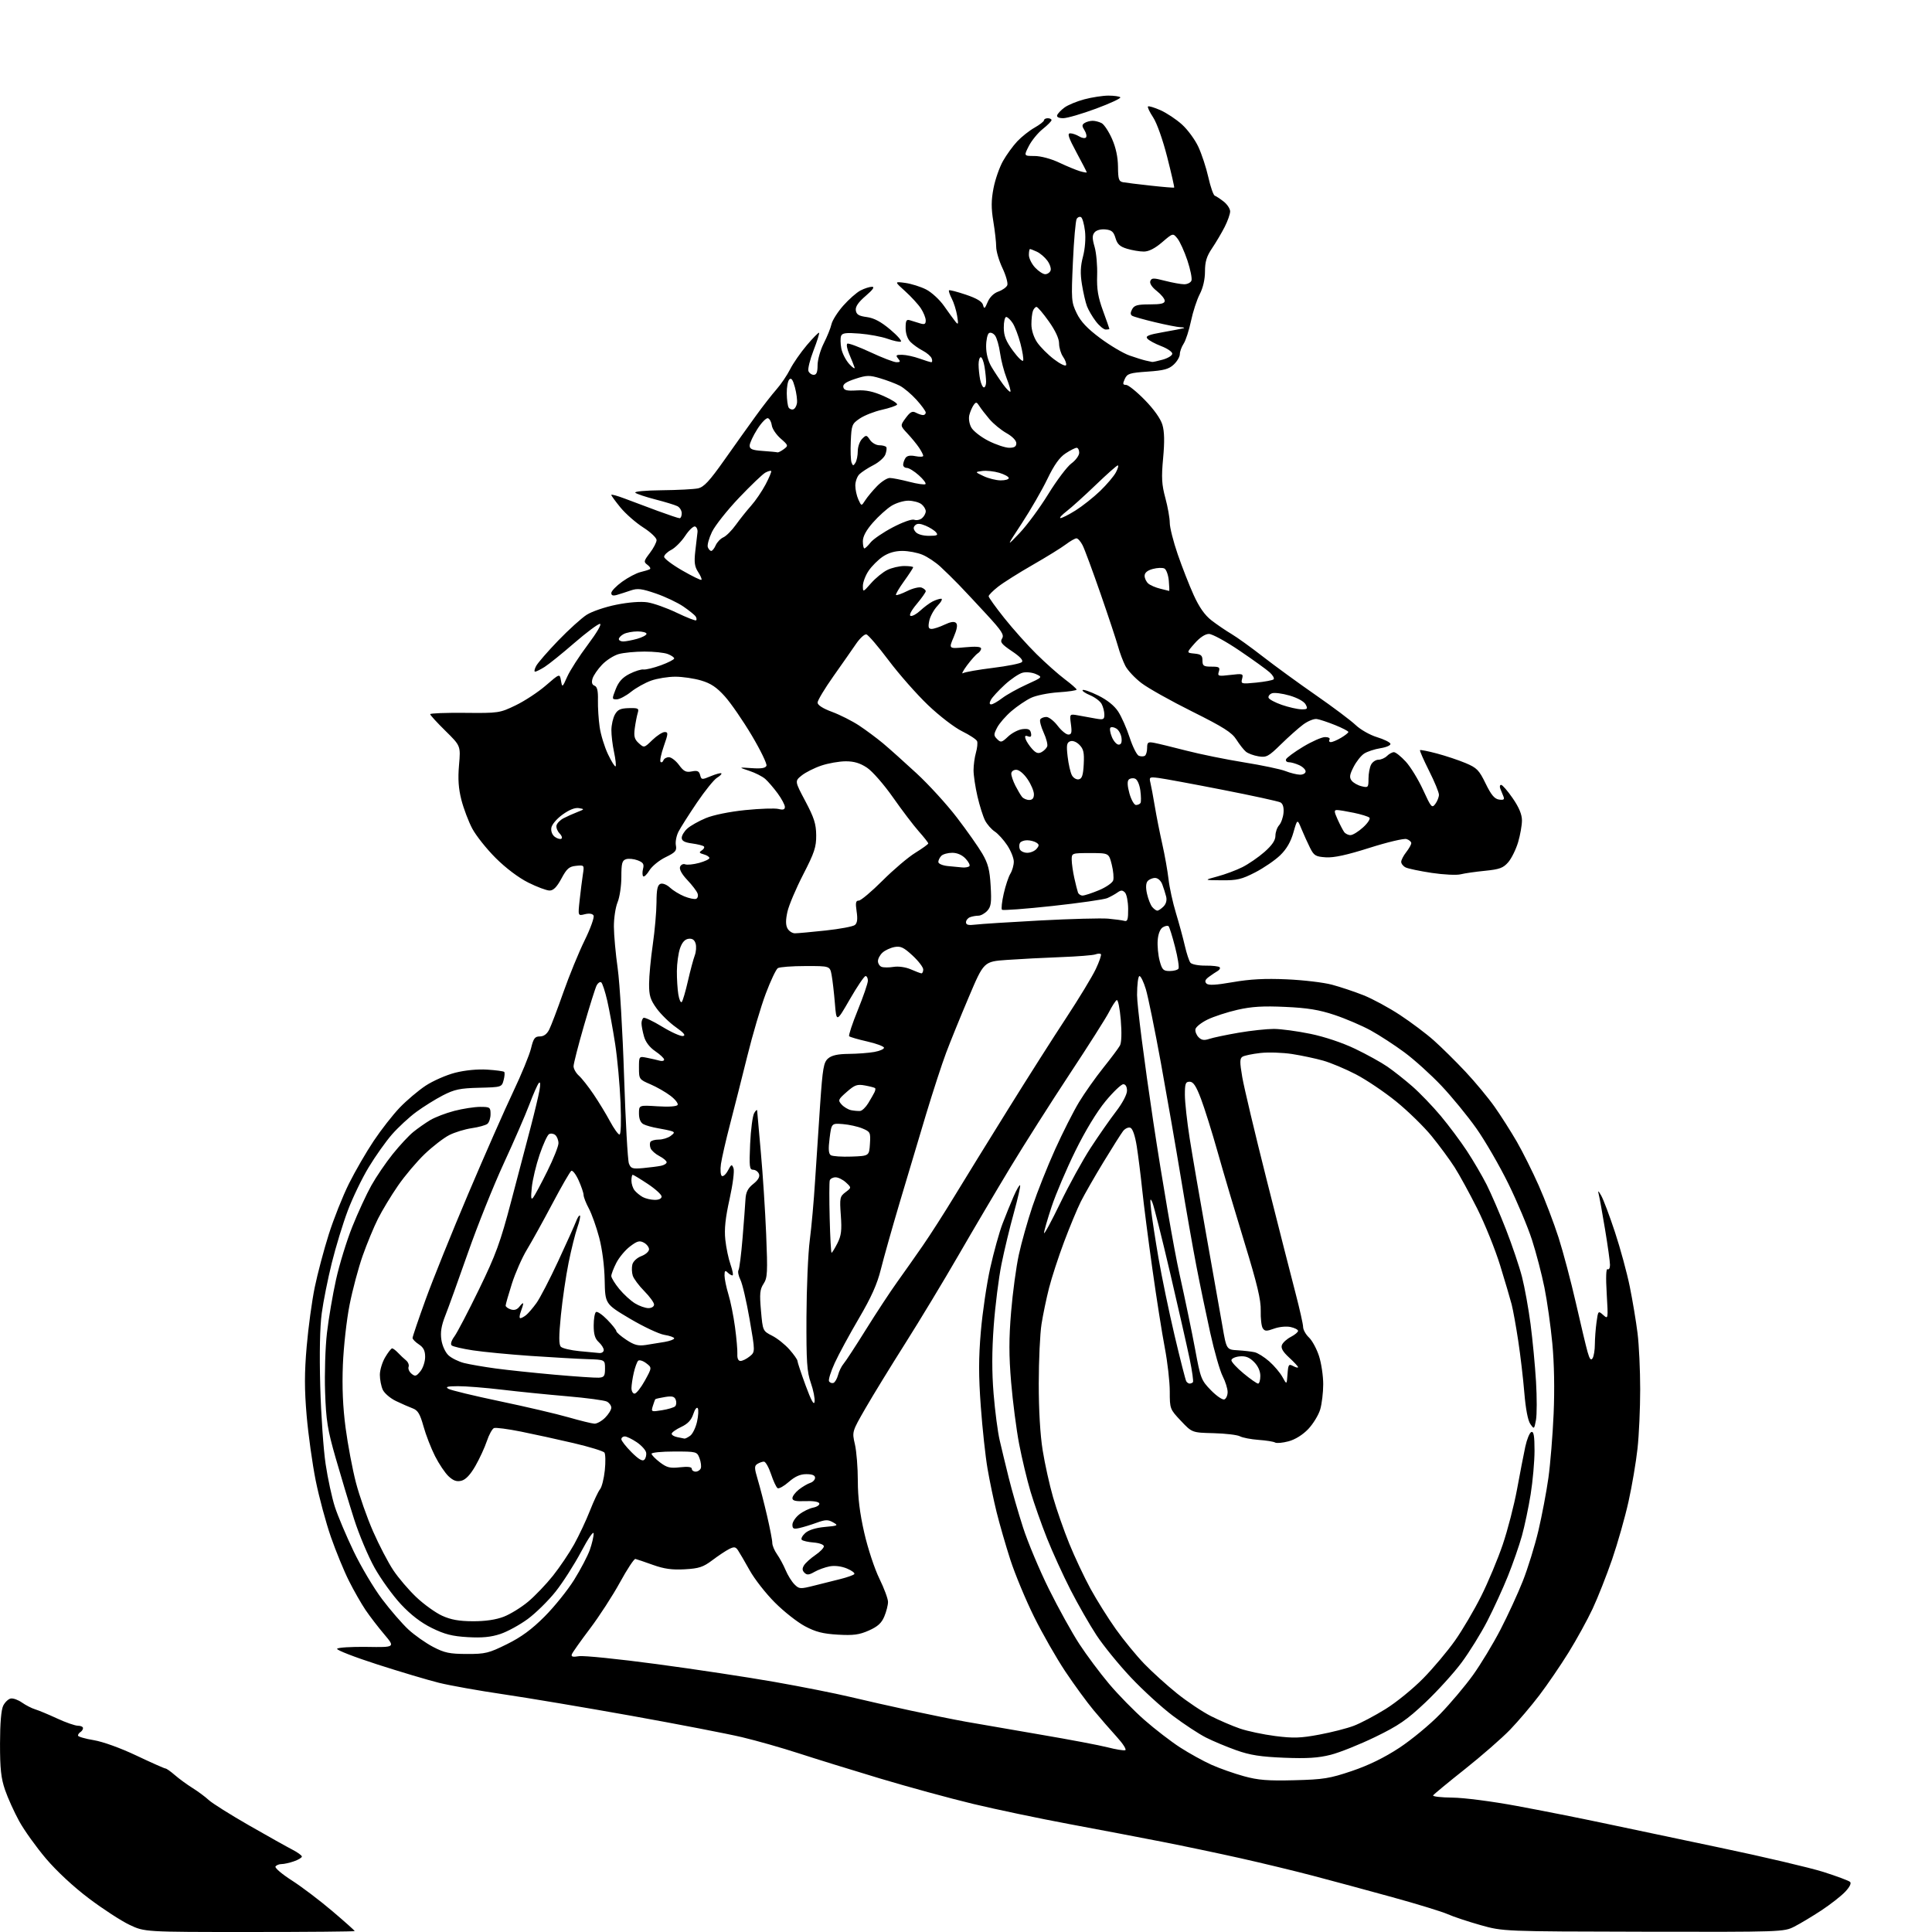 <?xml version="1.0" encoding="UTF-8" standalone="no"?>
<svg 
  version="1.1" 
  xmlns="http://www.w3.org/2000/svg" 
  xmlns:xlink="http://www.w3.org/1999/xlink" 
  xmlns:svg="http://www.w3.org/2000/svg"
  xmlns:rdf="http://www.w3.org/1999/02/22-rdf-syntax-ns#"
  xmlns:cc="http://creativecommons.org/ns#"
  xmlns:dc="http://purl.org/dc/elements/1.1/"
  viewBox="0 0 768 768"
  width="768"
  height="768"
>
<style>svg {background-color: white; }</style>"
<path stroke="none" fill="black" fill-rule="evenodd" d="M99.25,768.00C57.50,768.00 57.50,768.00 51.50,765.16C48.20,763.60 40.95,758.89 35.40,754.70C29.28,750.10 22.52,743.82 18.26,738.80C14.39,734.23 9.60,727.55 7.62,723.93C5.64,720.32 3.11,714.74 2.01,711.53C0.41,706.87 0.00,703.13 0.01,693.09C0.02,684.98 0.48,679.61 1.29,678.01C1.98,676.64 3.32,675.37 4.27,675.19C5.21,675.00 7.23,675.73 8.74,676.80C10.26,677.86 12.62,679.08 14.00,679.49C15.38,679.91 19.29,681.54 22.71,683.12C26.12,684.71 29.84,686.00 30.96,686.00C32.08,686.00 33.00,686.42 33.00,686.94C33.00,687.46 32.55,688.16 32.00,688.50C31.45,688.84 31.00,689.47 31.00,689.91C31.00,690.35 33.81,691.17 37.25,691.74C40.93,692.35 47.93,694.88 54.27,697.89C60.20,700.70 65.38,703.00 65.77,703.00C66.17,703.00 67.85,704.18 69.50,705.62C71.15,707.06 74.30,709.36 76.50,710.74C78.70,712.11 81.62,714.28 83.00,715.56C84.38,716.84 91.58,721.36 99.00,725.62C106.42,729.87 114.19,734.22 116.25,735.28C118.31,736.34 120.00,737.57 120.00,738.01C120.00,738.45 118.58,739.30 116.85,739.90C115.12,740.51 112.90,741.00 111.91,741.00C110.92,741.00 109.85,741.44 109.51,741.98C109.18,742.52 112.11,745.01 116.03,747.52C119.95,750.03 127.17,755.50 132.08,759.68C136.99,763.85 141.00,767.43 141.00,767.63C141.00,767.83 122.21,768.00 99.25,768.00zM653.29,767.89C597.50,767.78 597.50,767.78 588.50,765.25C583.55,763.85 577.70,761.91 575.50,760.92C573.30,759.94 563.40,756.89 553.50,754.17C543.60,751.44 529.42,747.61 522.00,745.66C514.58,743.71 501.52,740.56 493.00,738.65C484.48,736.75 470.52,733.81 462.00,732.14C453.48,730.47 436.82,727.29 425.00,725.09C413.18,722.89 395.96,719.27 386.73,717.06C377.51,714.84 360.86,710.29 349.73,706.95C338.61,703.61 324.10,699.12 317.50,696.97C310.90,694.82 300.77,691.94 295.00,690.57C289.23,689.20 269.43,685.37 251.00,682.06C232.57,678.76 209.62,674.90 200.00,673.49C190.38,672.08 178.90,670.03 174.50,668.94C170.10,667.85 159.07,664.56 150.00,661.64C140.93,658.72 133.72,655.92 134.00,655.42C134.28,654.91 139.59,654.58 145.81,654.67C157.11,654.85 157.11,654.85 152.74,649.67C150.33,646.83 146.99,642.48 145.31,640.00C143.64,637.52 140.66,632.32 138.71,628.42C136.75,624.53 133.53,616.68 131.54,610.98C129.56,605.28 126.84,595.19 125.50,588.56C124.17,581.93 122.55,570.31 121.90,562.75C121.00,552.21 121.00,545.79 121.91,535.25C122.56,527.69 124.00,517.08 125.12,511.68C126.24,506.27 128.74,496.83 130.69,490.68C132.63,484.54 136.25,475.46 138.72,470.50C141.19,465.55 145.62,457.90 148.57,453.50C151.51,449.10 156.15,443.17 158.87,440.32C161.60,437.47 166.23,433.55 169.16,431.60C172.10,429.66 177.40,427.33 180.93,426.43C184.86,425.43 189.81,424.95 193.65,425.19C197.10,425.41 200.15,425.82 200.43,426.10C200.71,426.37 200.60,427.86 200.19,429.39C199.45,432.15 199.37,432.18 190.47,432.40C182.86,432.59 180.67,433.05 176.04,435.43C173.04,436.98 168.27,439.96 165.43,442.05C162.60,444.14 158.28,448.15 155.83,450.94C153.38,453.74 149.20,459.63 146.55,464.03C143.89,468.42 140.15,476.18 138.24,481.26C136.32,486.34 133.47,495.68 131.90,502.00C130.33,508.32 128.53,517.33 127.90,522.00C127.16,527.42 126.95,537.92 127.30,551.00C127.61,562.27 128.57,576.23 129.44,582.00C130.30,587.77 131.96,595.42 133.12,599.00C134.28,602.58 137.62,610.49 140.54,616.59C143.46,622.69 148.55,631.27 151.86,635.65C155.16,640.03 159.88,645.47 162.34,647.75C164.80,650.02 169.22,653.13 172.16,654.67C176.70,657.04 178.70,657.46 185.55,657.48C192.92,657.50 194.28,657.17 201.51,653.59C207.22,650.77 211.36,647.73 216.49,642.59C220.38,638.69 225.67,632.11 228.25,627.97C230.83,623.83 233.62,618.48 234.47,616.09C235.31,613.70 235.99,610.79 235.98,609.62C235.97,608.40 233.86,611.46 231.02,616.81C228.30,621.93 223.72,629.09 220.83,632.72C217.94,636.35 212.97,641.23 209.79,643.58C206.60,645.92 201.69,648.61 198.88,649.54C195.15,650.78 191.62,651.12 185.94,650.79C179.78,650.43 176.77,649.67 171.67,647.16C167.32,645.02 163.29,641.92 159.35,637.70C156.13,634.24 151.44,627.74 148.92,623.25C146.40,618.76 142.71,610.01 140.73,603.79C138.75,597.58 135.46,586.65 133.41,579.50C130.19,568.27 129.62,564.71 129.23,553.32C128.98,546.07 129.31,535.51 129.97,529.85C130.63,524.18 132.25,514.65 133.58,508.66C134.90,502.67 137.81,493.21 140.05,487.63C142.28,482.06 145.68,474.70 147.60,471.27C149.51,467.84 153.34,462.22 156.10,458.78C158.86,455.34 162.55,451.37 164.31,449.96C166.06,448.54 169.07,446.43 171.00,445.27C172.93,444.12 177.26,442.45 180.64,441.58C184.02,440.71 188.64,440.00 190.89,440.00C194.75,440.00 195.00,440.17 195.00,442.88C195.00,444.46 194.44,446.20 193.75,446.75C193.06,447.30 190.26,448.07 187.52,448.47C184.79,448.87 180.76,450.10 178.57,451.22C176.38,452.34 172.01,455.71 168.85,458.72C165.70,461.73 160.90,467.41 158.19,471.35C155.47,475.28 151.90,481.20 150.24,484.50C148.58,487.80 145.85,494.42 144.16,499.20C142.47,503.99 140.13,512.76 138.96,518.70C137.78,524.64 136.59,535.35 136.30,542.50C135.95,551.46 136.28,559.27 137.38,567.61C138.26,574.27 140.11,584.05 141.48,589.33C142.86,594.62 145.93,603.37 148.31,608.78C150.68,614.18 154.29,621.11 156.32,624.16C158.35,627.22 162.48,632.05 165.50,634.91C168.52,637.77 173.14,641.09 175.75,642.28C179.24,643.87 182.49,644.45 188.00,644.47C192.94,644.49 197.12,643.87 200.25,642.67C202.86,641.66 207.24,638.96 209.97,636.67C212.70,634.38 217.12,629.75 219.80,626.39C222.48,623.02 226.27,617.40 228.23,613.89C230.18,610.37 233.01,604.35 234.52,600.50C236.03,596.65 237.83,592.83 238.52,592.00C239.22,591.17 240.07,587.80 240.42,584.50C240.76,581.20 240.70,578.02 240.27,577.43C239.85,576.84 234.32,575.14 228.00,573.66C221.68,572.18 212.26,570.12 207.08,569.08C201.90,568.04 197.09,567.41 196.38,567.68C195.68,567.95 194.40,570.27 193.54,572.84C192.68,575.40 190.63,579.86 188.98,582.73C186.98,586.22 185.13,588.18 183.43,588.61C181.55,589.08 180.23,588.63 178.34,586.87C176.94,585.57 174.51,581.95 172.93,578.83C171.35,575.71 169.28,570.38 168.34,566.98C166.97,562.06 166.10,560.61 164.06,559.85C162.65,559.33 159.66,558.01 157.40,556.93C155.15,555.85 152.79,553.83 152.15,552.44C151.52,551.05 151.00,548.38 151.00,546.51C151.00,544.64 151.94,541.51 153.10,539.56C154.25,537.60 155.50,536.00 155.88,536.00C156.25,536.00 157.30,536.79 158.21,537.75C159.12,538.71 160.55,540.07 161.40,540.76C162.24,541.45 162.70,542.61 162.42,543.35C162.14,544.08 162.66,545.30 163.57,546.06C165.01,547.26 165.48,547.13 167.11,545.11C168.15,543.83 169.00,541.26 169.00,539.41C169.00,536.93 168.35,535.62 166.50,534.41C165.12,533.51 164.00,532.36 164.00,531.85C164.00,531.35 166.31,524.54 169.14,516.72C171.96,508.90 179.63,489.90 186.16,474.50C192.70,459.10 200.72,440.88 204.00,434.00C207.27,427.12 210.46,419.36 211.09,416.75C212.06,412.75 212.61,412.00 214.59,412.00C216.16,412.00 217.41,411.08 218.33,409.25C219.09,407.74 221.61,401.10 223.93,394.50C226.25,387.90 230.06,378.58 232.41,373.80C234.76,369.01 236.35,364.56 235.94,363.91C235.49,363.17 234.19,362.99 232.47,363.42C229.73,364.11 229.73,364.11 230.42,357.80C230.80,354.34 231.37,349.78 231.69,347.68C232.28,343.86 232.28,343.85 229.00,344.18C226.25,344.45 225.31,345.26 223.17,349.25C221.34,352.64 219.99,354.00 218.46,354.00C217.28,354.00 213.47,352.58 209.98,350.83C206.14,348.91 201.06,345.08 197.05,341.08C193.42,337.46 189.24,332.20 187.74,329.39C186.25,326.59 184.31,321.46 183.42,318.01C182.25,313.43 181.99,309.67 182.47,304.12C183.13,296.50 183.13,296.50 177.07,290.53C173.73,287.25 171.00,284.26 171.00,283.90C171.00,283.53 177.19,283.30 184.75,283.37C198.23,283.50 198.63,283.44 205.00,280.37C208.57,278.65 213.97,275.10 217.00,272.47C222.50,267.71 222.50,267.71 223.00,270.56C223.50,273.39 223.53,273.37 225.50,268.96C226.59,266.51 230.28,260.79 233.69,256.25C237.31,251.42 239.30,248.00 238.47,248.00C237.70,248.00 233.11,251.43 228.28,255.61C223.45,259.80 218.15,264.07 216.50,265.11C214.85,266.15 213.15,266.99 212.71,267.00C212.28,267.00 212.46,265.99 213.12,264.75C213.77,263.51 217.73,258.96 221.90,254.63C226.08,250.30 231.18,245.69 233.23,244.38C235.28,243.07 240.57,241.27 244.97,240.39C249.87,239.40 254.69,239.03 257.36,239.43C259.76,239.79 265.00,241.65 269.00,243.57C273.00,245.49 276.49,246.85 276.74,246.59C276.99,246.34 276.91,245.66 276.55,245.08C276.19,244.50 274.01,242.73 271.70,241.14C269.39,239.55 264.46,237.21 260.73,235.93C255.08,233.99 253.44,233.79 250.73,234.72C248.96,235.33 246.49,236.12 245.25,236.48C243.68,236.94 243.00,236.71 243.00,235.74C243.00,234.97 244.95,232.94 247.33,231.23C249.71,229.52 252.97,227.81 254.58,227.42C256.18,227.04 257.86,226.52 258.31,226.27C258.76,226.01 258.35,225.24 257.40,224.55C255.80,223.38 255.87,223.04 258.34,219.80C259.80,217.88 261.00,215.58 261.00,214.69C261.00,213.79 258.60,211.52 255.66,209.65C252.73,207.77 248.68,204.22 246.66,201.76C244.65,199.31 243.00,197.04 243.00,196.73C243.00,196.42 245.36,197.07 248.25,198.16C251.14,199.26 257.06,201.47 261.40,203.08C265.75,204.68 269.69,206.00 270.15,206.00C270.62,206.00 271.00,205.12 271.00,204.04C271.00,202.95 270.21,201.68 269.25,201.20C268.29,200.72 264.35,199.52 260.50,198.53C256.65,197.54 253.07,196.34 252.55,195.87C252.01,195.37 256.52,194.95 263.05,194.88C269.35,194.82 275.84,194.48 277.47,194.13C279.82,193.62 282.00,191.28 287.97,182.82C292.11,176.95 297.73,169.08 300.45,165.33C303.16,161.57 306.86,156.83 308.65,154.80C310.45,152.76 312.89,149.16 314.08,146.80C315.27,144.43 318.27,140.12 320.74,137.20C323.21,134.29 325.40,132.07 325.60,132.27C325.81,132.47 324.81,135.65 323.38,139.33C321.96,143.01 321.05,146.69 321.37,147.51C321.68,148.33 322.63,149.00 323.47,149.00C324.58,149.00 325.00,147.94 325.00,145.17C325.00,143.06 326.11,139.15 327.46,136.47C328.82,133.80 330.20,130.37 330.53,128.87C330.86,127.37 332.95,124.06 335.18,121.53C337.41,119.00 340.51,116.27 342.06,115.47C343.62,114.66 345.68,114.00 346.63,114.00C347.81,114.00 347.01,115.15 344.13,117.62C341.19,120.14 339.99,121.90 340.20,123.37C340.43,125.03 341.39,125.62 344.58,126.04C347.45,126.43 350.20,127.89 353.91,131.02C356.80,133.45 358.67,135.61 358.08,135.81C357.49,136.00 355.09,135.49 352.75,134.65C350.41,133.82 345.44,132.90 341.71,132.60C336.29,132.18 334.80,132.37 334.35,133.54C334.03,134.35 334.07,136.58 334.43,138.50C334.79,140.42 336.23,143.23 337.63,144.75C339.03,146.26 339.95,146.82 339.68,146.00C339.41,145.18 338.47,142.84 337.60,140.80C336.73,138.77 336.38,136.88 336.83,136.61C337.27,136.33 341.43,137.88 346.07,140.04C350.70,142.21 355.34,143.98 356.37,143.99C357.92,144.00 358.03,143.74 357.00,142.50C355.94,141.22 356.19,141.01 358.63,141.04C360.21,141.07 363.30,141.74 365.50,142.53C367.70,143.32 369.82,143.98 370.22,143.98C370.61,143.99 370.67,143.31 370.35,142.46C370.02,141.62 368.44,140.24 366.83,139.41C365.21,138.58 363.02,137.02 361.95,135.95C360.74,134.74 360.00,132.63 360.00,130.38C360.00,127.40 360.30,126.86 361.75,127.32C362.71,127.62 364.51,128.18 365.75,128.55C367.52,129.09 368.00,128.84 367.99,127.37C367.99,126.34 367.12,124.19 366.07,122.59C365.02,121.00 362.21,117.93 359.83,115.78C355.50,111.88 355.50,111.88 359.84,112.46C362.23,112.79 365.97,113.96 368.15,115.07C370.33,116.19 373.55,119.15 375.30,121.67C377.06,124.18 379.09,126.97 379.81,127.87C380.93,129.26 381.03,128.91 380.48,125.53C380.12,123.35 379.16,120.27 378.34,118.69C377.52,117.11 377.03,115.63 377.25,115.41C377.47,115.19 380.49,115.97 383.96,117.14C388.31,118.61 390.42,119.88 390.77,121.24C391.22,122.94 391.48,122.77 392.61,120.07C393.44,118.11 395.05,116.53 396.89,115.89C398.51,115.32 400.10,114.18 400.42,113.36C400.73,112.53 399.87,109.48 398.50,106.58C397.12,103.68 396.00,99.86 396.00,98.10C396.00,96.33 395.49,91.78 394.86,87.99C393.99,82.71 394.01,79.61 394.94,74.80C395.61,71.33 397.31,66.47 398.71,64.00C400.11,61.52 402.66,58.01 404.38,56.18C406.10,54.36 409.19,51.91 411.25,50.75C413.31,49.58 415.00,48.26 415.00,47.82C415.00,47.37 415.68,47.00 416.50,47.00C417.32,47.00 418.00,47.34 418.00,47.75C418.00,48.16 416.42,49.76 414.50,51.29C412.57,52.83 410.09,55.87 408.98,58.04C406.96,62.00 406.96,62.00 411.23,62.01C413.73,62.02 417.78,63.10 421.00,64.62C424.02,66.05 427.74,67.59 429.25,68.04C430.76,68.49 432.00,68.70 432.00,68.51C432.00,68.31 430.16,64.74 427.91,60.58C424.73,54.67 424.18,53.00 425.43,53.00C426.31,53.00 427.90,53.55 428.97,54.21C430.04,54.88 431.25,55.08 431.67,54.67C432.08,54.25 431.84,52.97 431.12,51.82C430.04,50.10 430.05,49.58 431.16,48.88C431.90,48.41 433.32,48.02 434.32,48.02C435.31,48.01 436.94,48.43 437.93,48.96C438.91,49.49 440.77,52.30 442.05,55.21C443.58,58.68 444.39,62.49 444.42,66.29C444.46,71.29 444.74,72.13 446.48,72.45C447.59,72.65 452.55,73.26 457.50,73.80C462.45,74.35 466.61,74.69 466.75,74.56C466.89,74.43 465.65,68.97 463.98,62.43C462.25,55.61 459.87,48.89 458.40,46.67C457.00,44.55 456.07,42.60 456.34,42.32C456.61,42.05 458.84,42.72 461.29,43.80C463.74,44.89 467.59,47.44 469.84,49.48C472.10,51.51 475.03,55.50 476.35,58.34C477.68,61.18 479.48,66.64 480.34,70.48C481.20,74.33 482.36,77.62 482.90,77.80C483.45,77.98 485.05,79.04 486.45,80.14C487.85,81.24 489.00,83.00 489.00,84.04C489.00,85.08 488.02,87.86 486.82,90.22C485.62,92.57 483.37,96.38 481.82,98.68C479.65,101.89 479.00,104.03 479.00,107.90C479.00,111.06 478.22,114.43 476.92,116.93C475.78,119.12 474.21,123.92 473.44,127.60C472.67,131.27 471.36,135.33 470.52,136.61C469.69,137.88 469.00,139.77 469.00,140.79C469.00,141.81 467.92,143.67 466.59,144.91C464.65,146.74 462.65,147.28 456.19,147.72C449.02,148.22 448.09,148.52 447.12,150.64C446.23,152.58 446.32,153.00 447.63,153.00C448.50,153.00 451.84,155.69 455.06,158.98C458.68,162.68 461.35,166.43 462.07,168.84C462.88,171.56 462.97,175.53 462.36,182.11C461.64,189.88 461.80,192.62 463.25,197.98C464.21,201.54 465.00,205.97 465.00,207.82C465.00,209.67 466.42,215.30 468.16,220.34C469.89,225.38 472.75,232.67 474.51,236.55C476.72,241.42 478.91,244.53 481.60,246.62C483.75,248.28 487.30,250.70 489.50,252.00C491.70,253.30 497.32,257.35 502.00,260.99C506.68,264.63 516.12,271.52 523.00,276.29C529.88,281.07 537.04,286.44 538.92,288.24C540.80,290.03 544.59,292.19 547.34,293.02C550.10,293.86 552.51,295.04 552.71,295.64C552.92,296.25 551.20,297.03 548.79,297.42C546.43,297.79 543.49,298.76 542.26,299.57C541.03,300.37 539.14,302.76 538.06,304.89C536.48,307.97 536.33,309.06 537.30,310.32C537.96,311.18 539.74,312.19 541.25,312.55C543.87,313.19 544.00,313.04 544.00,309.54C544.00,307.52 544.47,305.00 545.04,303.93C545.60,302.87 546.92,302.00 547.96,302.00C549.01,302.00 550.53,301.32 551.36,300.50C552.18,299.68 553.42,299.00 554.11,299.00C554.80,299.00 556.91,300.69 558.81,302.75C560.71,304.81 563.81,309.88 565.70,314.00C568.91,321.01 569.23,321.37 570.57,319.56C571.36,318.49 572.00,316.85 572.00,315.91C572.00,314.98 570.23,310.68 568.06,306.38C565.90,302.07 564.28,298.38 564.47,298.19C564.66,298.00 567.67,298.60 571.16,299.52C574.65,300.45 579.78,302.15 582.56,303.32C587.07,305.21 587.95,306.10 590.56,311.47C592.77,316.01 594.09,317.58 595.89,317.84C597.74,318.10 598.14,317.82 597.64,316.59C597.29,315.71 596.73,314.32 596.39,313.50C596.06,312.68 596.21,312.00 596.73,312.00C597.24,312.00 599.32,314.40 601.33,317.32C603.84,320.96 605.00,323.75 605.00,326.14C605.00,328.06 604.31,331.96 603.47,334.80C602.62,337.64 600.87,341.20 599.57,342.72C597.57,345.04 596.13,345.57 590.35,346.15C586.58,346.52 582.20,347.15 580.62,347.55C579.04,347.95 573.86,347.70 569.12,346.99C564.38,346.27 559.71,345.29 558.75,344.81C557.79,344.33 557.00,343.33 557.00,342.60C557.00,341.87 557.90,340.13 559.00,338.73C560.10,337.33 561.00,335.72 561.00,335.16C561.00,334.60 560.16,333.87 559.13,333.54C558.10,333.21 551.49,334.78 544.43,337.02C535.43,339.88 530.25,341.01 527.05,340.80C522.97,340.53 522.32,340.14 520.75,337.00C519.79,335.07 518.26,331.70 517.35,329.50C515.70,325.50 515.70,325.50 514.15,330.94C513.10,334.64 511.43,337.53 508.91,339.97C506.88,341.94 502.41,345.00 498.97,346.78C493.59,349.55 491.73,349.99 485.61,349.93C478.50,349.87 478.50,349.87 483.95,348.40C486.95,347.60 491.40,345.94 493.84,344.72C496.28,343.50 500.24,340.78 502.64,338.67C505.67,336.00 507.00,334.04 507.00,332.24C507.00,330.82 507.66,328.93 508.47,328.04C509.28,327.14 510.06,324.92 510.22,323.10C510.40,320.95 509.97,319.50 509.00,318.97C508.18,318.53 497.82,316.27 486.00,313.96C474.18,311.64 462.75,309.53 460.61,309.26C456.93,308.79 456.76,308.89 457.30,311.13C457.62,312.43 458.41,316.65 459.05,320.50C459.69,324.35 461.03,331.10 462.02,335.50C463.02,339.90 464.13,346.20 464.51,349.50C464.88,352.80 466.21,358.88 467.47,363.00C468.72,367.12 470.31,372.98 471.00,376.00C471.70,379.02 472.69,382.04 473.21,382.69C473.72,383.35 476.40,383.87 479.14,383.85C481.89,383.82 484.44,384.11 484.81,384.48C485.18,384.85 484.81,385.54 483.99,386.01C483.17,386.48 481.60,387.54 480.50,388.36C479.06,389.44 478.80,390.17 479.58,390.96C480.36,391.76 483.25,391.61 490.08,390.42C496.89,389.23 502.83,388.92 511.50,389.30C518.10,389.59 526.20,390.55 529.50,391.44C532.80,392.32 538.42,394.20 541.98,395.61C545.55,397.02 552.07,400.55 556.48,403.45C560.89,406.35 566.98,410.92 570.00,413.62C573.02,416.31 578.67,421.89 582.54,426.01C586.41,430.13 591.63,436.43 594.15,440.00C596.66,443.57 600.62,449.80 602.96,453.84C605.29,457.88 609.22,465.75 611.69,471.32C614.16,476.90 617.70,486.19 619.56,491.98C621.41,497.77 624.51,509.48 626.45,518.00C628.39,526.52 630.47,535.26 631.08,537.41C631.90,540.30 632.42,540.95 633.08,539.91C633.57,539.13 633.98,536.65 633.98,534.39C633.99,532.13 634.29,528.18 634.64,525.61C635.27,521.03 635.32,520.97 637.29,522.72C639.29,524.49 639.29,524.46 638.69,514.22C638.30,507.74 638.44,504.15 639.04,504.52C639.57,504.85 640.00,504.08 640.00,502.81C640.00,501.54 639.11,495.15 638.02,488.62C636.94,482.08 635.80,475.78 635.49,474.62C635.09,473.11 635.38,473.29 636.50,475.26C637.37,476.78 639.83,483.31 641.96,489.76C644.10,496.22 646.76,506.00 647.87,511.50C648.99,517.00 650.37,525.31 650.95,529.97C651.53,534.63 652.00,544.66 652.00,552.26C652.00,559.86 651.53,570.45 650.94,575.79C650.36,581.13 648.76,590.61 647.37,596.85C645.99,603.09 643.05,613.44 640.85,619.85C638.64,626.26 635.15,635.10 633.09,639.50C631.03,643.90 626.74,651.71 623.55,656.86C620.36,662.00 615.14,669.65 611.94,673.86C608.75,678.06 603.52,684.22 600.32,687.54C597.12,690.87 589.03,697.93 582.35,703.24C575.66,708.54 569.97,713.25 569.69,713.69C569.42,714.14 572.86,714.54 577.35,714.58C581.94,714.62 593.15,716.07 603.00,717.90C612.62,719.68 627.70,722.67 636.50,724.53C645.30,726.40 666.60,730.88 683.84,734.50C701.08,738.11 719.53,742.45 724.84,744.13C730.15,745.82 734.92,747.60 735.44,748.09C736.02,748.64 735.25,750.17 733.44,752.06C731.82,753.76 727.58,757.07 724.00,759.43C720.42,761.78 715.61,764.67 713.29,765.85C709.12,767.98 708.48,768.00 653.29,767.89zM514.50,707.67C526.11,707.38 528.56,706.98 537.42,703.99C544.05,701.75 550.28,698.70 556.23,694.80C561.12,691.58 568.45,685.52 572.51,681.32C576.58,677.13 582.43,670.18 585.51,665.90C588.60,661.61 593.52,653.47 596.46,647.80C599.39,642.14 603.40,633.42 605.37,628.43C607.34,623.44 610.12,614.45 611.54,608.45C612.95,602.44 614.74,593.02 615.51,587.52C616.28,582.01 617.22,570.52 617.59,562.00C618.01,552.29 617.82,541.83 617.07,534.00C616.42,527.12 615.01,517.15 613.94,511.84C612.87,506.52 610.64,497.97 608.98,492.84C607.32,487.70 603.09,477.65 599.58,470.50C596.07,463.35 590.34,453.46 586.85,448.52C583.36,443.59 577.12,435.98 573.00,431.62C568.88,427.26 562.29,421.30 558.36,418.39C554.43,415.47 548.35,411.52 544.86,409.60C541.36,407.69 534.90,404.92 530.51,403.46C524.41,401.42 519.78,400.66 510.93,400.26C502.11,399.85 497.58,400.12 491.92,401.41C487.84,402.34 482.48,404.09 480.00,405.30C477.52,406.51 475.37,408.23 475.20,409.13C475.04,410.02 475.60,411.46 476.46,412.32C477.65,413.51 478.69,413.66 480.76,412.96C482.27,412.46 487.50,411.36 492.38,410.52C497.27,409.68 503.57,409.01 506.38,409.01C509.20,409.02 515.74,409.90 520.92,410.97C526.55,412.13 533.69,414.52 538.68,416.92C543.27,419.12 549.03,422.30 551.49,424.00C553.96,425.69 558.43,429.23 561.44,431.86C564.45,434.50 569.52,439.77 572.71,443.58C575.89,447.38 580.58,453.66 583.12,457.52C585.66,461.38 589.19,467.42 590.97,470.93C592.74,474.45 596.21,482.47 598.66,488.75C601.11,495.03 603.98,503.52 605.03,507.62C606.08,511.73 607.61,520.16 608.42,526.36C609.23,532.55 610.21,542.82 610.59,549.17C610.97,555.52 610.96,562.41 610.57,564.48C609.87,568.20 609.84,568.22 608.32,566.05C607.36,564.68 606.47,560.01 605.95,553.68C605.49,548.08 604.40,538.77 603.52,533.00C602.65,527.23 601.47,520.70 600.90,518.50C600.33,516.30 598.28,509.34 596.33,503.02C594.38,496.71 590.30,486.59 587.26,480.52C584.22,474.46 580.15,467.02 578.22,464.00C576.29,460.98 572.18,455.41 569.10,451.62C566.02,447.84 559.67,441.65 555.00,437.86C550.33,434.07 543.12,429.22 539.00,427.08C534.88,424.93 529.02,422.48 526.00,421.62C522.98,420.76 517.41,419.58 513.64,418.99C509.86,418.41 504.18,418.22 501.01,418.58C497.84,418.94 494.64,419.60 493.91,420.06C492.81,420.74 492.79,422.16 493.82,428.19C494.51,432.21 498.87,450.57 503.52,469.00C508.17,487.43 513.32,507.68 514.98,514.00C516.63,520.33 518.00,526.40 518.01,527.50C518.02,528.60 519.07,530.49 520.35,531.69C521.62,532.89 523.41,536.21 524.33,539.05C525.25,541.90 526.00,546.94 526.00,550.25C526.00,553.56 525.45,558.09 524.79,560.32C524.12,562.54 521.98,566.03 520.04,568.08C517.85,570.37 514.87,572.23 512.23,572.94C509.88,573.57 507.47,573.79 506.88,573.43C506.29,573.06 503.34,572.59 500.33,572.38C497.31,572.16 493.98,571.52 492.92,570.96C491.86,570.39 487.14,569.83 482.43,569.71C473.86,569.50 473.86,569.50 469.43,564.81C465.06,560.18 465.00,560.03 465.00,553.11C465.00,549.25 464.11,541.47 463.03,535.80C461.94,530.14 459.72,516.05 458.10,504.50C456.47,492.95 454.65,478.77 454.05,473.00C453.45,467.23 452.47,459.43 451.88,455.68C451.21,451.45 450.25,448.65 449.35,448.30C448.55,448.00 447.25,448.59 446.44,449.62C445.64,450.66 442.11,456.23 438.61,462.00C435.10,467.77 431.07,474.82 429.64,477.66C428.22,480.50 425.23,487.70 422.99,493.66C420.75,499.62 418.06,507.87 417.01,512.00C415.96,516.12 414.61,522.58 414.02,526.34C413.42,530.10 412.93,540.74 412.92,549.97C412.91,560.49 413.49,570.40 414.48,576.53C415.34,581.91 417.20,590.30 418.61,595.19C420.01,600.07 422.91,608.37 425.05,613.63C427.19,618.89 430.97,626.92 433.45,631.47C435.93,636.01 440.48,643.28 443.57,647.62C446.65,651.95 451.73,658.14 454.84,661.37C457.95,664.59 463.82,669.91 467.88,673.17C471.94,676.43 478.01,680.49 481.38,682.19C484.74,683.89 489.92,686.11 492.89,687.13C495.85,688.15 502.17,689.49 506.92,690.10C514.13,691.02 517.02,690.93 524.42,689.54C529.30,688.63 535.49,687.05 538.18,686.02C540.86,685.00 546.53,682.01 550.78,679.37C555.03,676.74 561.77,671.25 565.76,667.17C569.76,663.10 575.44,656.33 578.40,652.14C581.36,647.94 586.03,640.00 588.78,634.50C591.54,629.00 595.40,619.77 597.36,614.00C599.32,608.23 601.88,598.33 603.05,592.00C604.21,585.67 605.69,578.06 606.33,575.07C606.98,572.09 608.06,569.46 608.75,569.24C609.68,568.94 610.00,570.85 610.00,576.67C609.99,580.98 609.30,588.77 608.46,594.00C607.62,599.23 606.05,606.67 604.98,610.54C603.90,614.41 601.39,621.61 599.41,626.54C597.43,631.47 593.74,639.51 591.22,644.41C588.69,649.32 584.09,656.74 580.99,660.91C577.88,665.09 571.39,672.23 566.57,676.79C559.25,683.70 555.93,685.98 546.64,690.49C540.51,693.46 532.58,696.64 529.00,697.55C524.05,698.81 519.64,699.09 510.50,698.73C501.15,698.35 496.95,697.70 491.50,695.77C487.65,694.40 482.19,692.12 479.37,690.69C476.55,689.26 470.62,685.36 466.20,682.03C461.78,678.70 454.26,671.83 449.49,666.76C444.72,661.69 438.59,654.16 435.87,650.02C433.15,645.89 428.51,637.77 425.55,632.00C422.60,626.23 418.39,617.00 416.20,611.50C414.01,606.00 411.07,597.67 409.67,593.00C408.28,588.33 406.23,579.77 405.12,574.00C404.02,568.23 402.59,557.19 401.94,549.48C401.04,538.78 401.04,532.15 401.93,521.48C402.57,513.79 403.95,503.57 405.00,498.78C406.04,493.98 408.48,485.33 410.41,479.57C412.34,473.80 416.39,463.61 419.41,456.93C422.43,450.25 426.71,441.79 428.92,438.14C431.13,434.49 435.47,428.35 438.55,424.50C441.64,420.65 444.62,416.65 445.19,415.62C445.83,414.45 445.95,410.56 445.52,405.36C445.13,400.67 444.41,397.24 443.90,397.56C443.39,397.88 442.01,400.02 440.84,402.32C439.67,404.62 432.62,415.73 425.17,427.00C417.73,438.27 407.15,454.93 401.66,464.00C396.18,473.07 386.88,488.82 381.00,499.00C375.12,509.18 365.61,524.92 359.86,534.00C354.11,543.08 346.99,554.69 344.04,559.81C338.68,569.12 338.68,569.12 339.84,574.14C340.48,576.89 341.00,583.43 341.00,588.65C341.00,595.25 341.78,601.55 343.56,609.32C344.96,615.47 347.66,623.65 349.56,627.51C351.45,631.36 353.00,635.54 353.00,636.79C353.00,638.04 352.34,640.64 351.53,642.57C350.43,645.21 348.89,646.60 345.37,648.16C341.55,649.85 339.25,650.16 333.05,649.80C327.10,649.45 324.22,648.71 319.96,646.44C316.96,644.84 311.57,640.60 308.00,637.01C304.42,633.43 299.92,627.68 298.00,624.22C296.07,620.77 293.99,617.19 293.36,616.26C292.41,614.86 291.82,614.78 289.86,615.76C288.56,616.41 285.56,618.40 283.19,620.19C279.53,622.95 277.87,623.50 272.19,623.82C267.15,624.10 264.02,623.67 259.50,622.05C256.20,620.87 253.09,619.81 252.58,619.70C252.07,619.59 249.31,623.77 246.45,629.00C243.59,634.23 238.23,642.49 234.55,647.37C230.86,652.25 227.61,656.84 227.33,657.57C226.95,658.58 227.64,658.77 230.17,658.36C232.00,658.06 245.88,659.47 261.00,661.50C276.13,663.52 297.27,666.72 308.00,668.61C318.73,670.50 332.18,673.17 337.91,674.54C343.63,675.91 354.43,678.35 361.91,679.96C369.38,681.57 379.32,683.58 384.00,684.42C388.68,685.26 401.95,687.55 413.50,689.52C425.05,691.48 437.13,693.77 440.34,694.60C443.56,695.43 446.69,695.94 447.30,695.73C447.92,695.53 446.40,693.14 443.93,690.43C441.46,687.72 437.32,682.95 434.72,679.83C432.12,676.72 427.08,669.82 423.52,664.50C419.97,659.18 414.35,649.35 411.04,642.66C407.73,635.97 403.49,625.77 401.62,620.00C399.76,614.23 397.29,605.67 396.14,601.00C394.99,596.33 393.37,588.57 392.55,583.76C391.72,578.96 390.52,567.85 389.88,559.08C388.99,546.88 388.99,539.89 389.90,529.32C390.55,521.72 392.23,510.32 393.64,504.00C395.05,497.68 397.24,489.80 398.50,486.50C399.76,483.20 401.75,478.30 402.92,475.61C404.09,472.92 405.25,470.92 405.50,471.16C405.74,471.41 404.63,476.31 403.04,482.05C401.44,487.80 399.22,497.00 398.11,502.50C397.00,508.00 395.61,519.05 395.02,527.05C394.28,537.14 394.26,545.42 394.97,554.05C395.53,560.90 396.61,569.20 397.38,572.50C398.14,575.80 399.77,582.55 401.00,587.50C402.23,592.45 404.78,601.32 406.68,607.21C408.58,613.10 413.21,624.12 416.97,631.71C420.73,639.29 426.16,649.10 429.04,653.50C431.91,657.90 437.23,665.03 440.86,669.34C444.49,673.65 450.84,680.14 454.98,683.76C459.12,687.39 465.46,692.27 469.07,694.61C472.69,696.95 478.32,700.06 481.57,701.52C484.83,702.98 490.65,705.03 494.50,706.08C500.13,707.63 504.04,707.94 514.50,707.67zM323.64,630.31C326.86,629.50 331.60,628.31 334.17,627.67C336.73,627.02 339.17,626.17 339.57,625.76C339.98,625.36 338.69,624.35 336.72,623.53C334.51,622.60 331.85,622.27 329.81,622.65C327.99,623.00 325.27,623.98 323.76,624.85C321.58,626.10 320.77,626.17 319.78,625.18C318.88,624.28 318.83,623.48 319.62,622.22C320.21,621.28 322.22,619.46 324.09,618.18C325.97,616.91 327.50,615.33 327.50,614.68C327.50,614.02 325.73,613.36 323.50,613.18C321.30,613.01 319.15,612.53 318.73,612.11C318.30,611.69 318.91,610.49 320.08,609.43C321.43,608.21 324.25,607.32 327.85,606.99C333.17,606.51 333.36,606.40 331.14,605.15C329.15,604.02 328.13,604.05 324.64,605.31C322.36,606.14 319.26,607.09 317.75,607.42C315.48,607.93 315.00,607.70 315.00,606.09C315.00,605.02 316.23,603.18 317.72,602.00C319.22,600.82 321.71,599.61 323.26,599.30C324.81,598.99 325.90,598.23 325.68,597.62C325.45,596.95 323.21,596.59 320.14,596.72C316.31,596.88 315.00,596.58 315.00,595.54C315.00,594.77 316.16,593.23 317.58,592.11C319.00,591.00 321.03,589.81 322.08,589.47C323.14,589.14 324.00,588.22 324.00,587.43C324.00,586.46 322.88,586.00 320.53,586.00C318.09,586.00 316.04,586.91 313.56,589.08C311.64,590.77 309.63,591.89 309.11,591.57C308.58,591.24 307.41,588.73 306.50,585.99C305.58,583.24 304.31,581.01 303.67,581.02C303.03,581.02 301.85,581.44 301.06,581.94C299.82,582.73 299.84,583.57 301.22,588.18C302.10,591.10 303.76,597.55 304.91,602.50C306.06,607.45 307.01,612.33 307.00,613.35C307.00,614.36 307.85,616.39 308.89,617.85C309.92,619.31 311.46,622.15 312.30,624.16C313.14,626.18 314.72,628.72 315.81,629.81C317.69,631.69 318.08,631.71 323.64,630.31zM276.53,585.00C277.37,585.00 278.29,584.40 278.57,583.67C278.85,582.94 278.62,581.14 278.07,579.67C277.07,577.05 276.89,577.00 268.02,577.00C263.06,577.00 259.00,577.40 259.00,577.88C259.00,578.37 260.49,579.90 262.30,581.28C265.08,583.40 266.34,583.72 270.30,583.27C273.44,582.92 275.00,583.12 275.00,583.87C275.00,584.49 275.69,585.00 276.53,585.00zM256.13,580.27C256.71,579.69 257.03,578.39 256.84,577.39C256.64,576.39 254.96,574.54 253.10,573.29C251.23,572.03 249.10,571.00 248.35,571.00C247.61,571.00 247.00,571.50 247.00,572.12C247.00,572.73 248.82,575.05 251.04,577.28C253.87,580.11 255.40,581.00 256.13,580.27zM272.06,571.86C272.37,571.94 273.40,571.42 274.37,570.72C275.33,570.02 276.55,567.52 277.08,565.16C277.61,562.80 277.74,560.38 277.37,559.79C277.00,559.19 276.20,560.23 275.60,562.09C274.81,564.52 273.43,565.99 270.75,567.25C268.69,568.22 267.00,569.43 267.00,569.94C267.00,570.45 268.01,571.06 269.25,571.29C270.49,571.53 271.75,571.79 272.06,571.86zM236.30,565.93C237.28,565.97 239.20,564.90 240.55,563.55C241.90,562.20 243.00,560.41 243.00,559.58C243.00,558.75 242.21,557.66 241.25,557.15C240.29,556.65 233.20,555.70 225.50,555.04C217.80,554.38 206.11,553.21 199.53,552.42C192.95,551.64 185.07,551.01 182.03,551.03C177.79,551.05 176.91,551.30 178.25,552.08C179.21,552.64 188.44,554.87 198.75,557.03C209.06,559.19 221.32,562.06 226.00,563.41C230.68,564.75 235.31,565.89 236.30,565.93zM263.14,560.59C265.54,560.21 267.90,559.50 268.38,559.02C268.87,558.53 268.97,557.37 268.62,556.44C268.11,555.11 267.18,554.87 264.36,555.33C262.37,555.65 260.64,556.05 260.50,556.21C260.36,556.37 259.92,557.58 259.51,558.90C258.79,561.24 258.88,561.28 263.14,560.59zM323.80,557.23C323.99,555.98 323.33,552.60 322.32,549.73C320.77,545.28 320.51,541.38 320.58,523.50C320.63,511.95 321.22,498.23 321.90,493.00C322.58,487.77 323.53,477.20 324.00,469.50C324.48,461.80 325.39,448.07 326.02,439.00C327.02,424.48 327.41,422.29 329.19,420.75C330.63,419.51 333.02,418.98 337.36,418.94C340.74,418.91 345.30,418.57 347.50,418.18C349.70,417.79 351.46,417.02 351.40,416.48C351.35,415.94 348.34,414.82 344.72,414.00C341.09,413.18 337.87,412.24 337.56,411.92C337.25,411.60 338.80,406.91 341.00,401.50C343.20,396.09 345.00,390.84 345.00,389.83C345.00,388.83 344.58,388.00 344.07,388.00C343.56,388.00 340.75,392.15 337.82,397.23C332.50,406.46 332.50,406.46 331.88,398.81C331.53,394.60 330.95,389.55 330.58,387.58C329.91,384.00 329.91,384.00 320.20,384.02C314.87,384.02 309.92,384.40 309.20,384.85C308.49,385.31 306.33,389.86 304.41,394.97C302.48,400.07 299.17,411.28 297.05,419.88C294.92,428.47 291.83,440.68 290.18,447.00C288.53,453.32 286.92,460.39 286.59,462.69C286.26,464.99 286.43,467.14 286.95,467.47C287.48,467.79 288.57,466.81 289.38,465.28C290.70,462.77 290.92,462.68 291.58,464.39C292.00,465.45 291.31,470.79 290.02,476.64C288.35,484.14 287.88,488.60 288.32,492.76C288.65,495.93 289.59,500.43 290.42,502.76C291.24,505.09 291.57,507.00 291.16,507.00C290.74,507.00 289.86,506.46 289.20,505.80C288.27,504.87 288.00,505.14 288.01,507.05C288.02,508.40 288.71,511.75 289.55,514.50C290.40,517.25 291.58,523.10 292.17,527.50C292.77,531.90 293.19,536.74 293.11,538.25C293.02,540.01 293.47,541.00 294.37,541.00C295.15,541.00 296.78,540.19 298.00,539.20C300.22,537.40 300.22,537.40 297.98,524.45C296.74,517.33 295.10,510.25 294.32,508.72C293.55,507.19 293.21,505.47 293.57,504.88C293.93,504.30 294.65,498.58 295.18,492.16C295.71,485.75 296.23,478.80 296.34,476.72C296.50,473.89 297.28,472.35 299.44,470.63C301.39,469.08 302.13,467.78 301.70,466.66C301.35,465.75 300.31,465.00 299.40,465.00C297.93,465.00 297.79,463.82 298.19,454.72C298.45,449.07 299.17,443.56 299.80,442.47C300.42,441.39 300.96,440.95 300.98,441.50C301.00,442.05 301.66,449.48 302.44,458.00C303.22,466.52 304.17,481.19 304.56,490.58C305.19,505.86 305.08,507.95 303.53,510.32C302.07,512.55 301.90,514.25 302.50,521.02C303.21,529.06 303.22,529.07 306.95,530.98C309.01,532.02 312.11,534.50 313.84,536.48C315.58,538.45 317.00,540.48 317.00,540.98C317.00,541.48 318.45,545.86 320.23,550.70C322.44,556.70 323.57,558.78 323.80,557.23zM486.70,556.29C487.41,556.01 488.00,554.69 488.00,553.35C488.00,552.02 487.11,549.17 486.02,547.04C484.93,544.90 482.71,537.16 481.09,529.83C479.47,522.50 476.99,510.60 475.60,503.38C474.20,496.17 471.43,480.42 469.45,468.38C467.47,456.35 463.87,435.70 461.47,422.50C459.06,409.30 456.37,396.14 455.50,393.25C454.63,390.36 453.49,388.00 452.96,388.00C452.43,388.00 452.00,391.38 452.00,395.53C452.00,399.69 454.88,422.16 458.43,445.78C461.97,469.28 466.67,496.60 468.88,506.50C471.09,516.40 473.89,529.90 475.11,536.50C477.22,547.93 477.51,548.69 481.36,552.64C483.58,554.92 485.98,556.56 486.70,556.29zM252.25,553.99C252.94,553.98 254.78,551.65 256.35,548.81C259.19,543.65 259.19,543.65 256.85,541.88C255.56,540.91 254.13,540.48 253.67,540.93C253.22,541.38 252.44,543.50 251.95,545.63C251.45,547.76 251.04,550.51 251.02,551.75C251.01,552.99 251.56,553.99 252.25,553.99zM331.29,549.74C331.89,549.54 332.73,548.11 333.14,546.58C333.55,545.04 334.53,543.05 335.32,542.14C336.11,541.24 340.12,535.10 344.23,528.50C348.34,521.90 353.91,513.43 356.60,509.68C359.30,505.93 363.89,499.41 366.81,495.18C369.74,490.96 375.41,482.10 379.42,475.50C383.43,468.90 393.00,453.38 400.70,441.00C408.39,428.62 418.81,412.23 423.86,404.57C428.90,396.90 434.18,388.20 435.59,385.22C437.00,382.25 437.91,379.57 437.62,379.28C437.32,378.99 436.35,379.04 435.45,379.38C434.55,379.73 428.34,380.22 421.66,380.47C414.97,380.72 405.36,381.22 400.30,381.58C391.09,382.23 391.09,382.23 385.10,396.37C381.80,404.14 377.75,414.10 376.10,418.50C374.44,422.90 370.85,433.93 368.11,443.00C365.38,452.07 360.67,467.82 357.65,478.00C354.63,488.18 351.26,500.12 350.16,504.55C348.70,510.45 346.37,515.65 341.44,524.05C337.74,530.35 333.41,538.33 331.82,541.80C330.24,545.26 329.22,548.54 329.56,549.10C329.90,549.65 330.68,549.94 331.29,549.74zM472.89,550.00C473.32,550.00 473.91,549.76 474.20,549.47C474.49,549.18 473.91,545.01 472.91,540.22C471.91,535.42 468.41,520.02 465.14,506.00C461.86,491.98 458.69,479.38 458.09,478.00C457.19,475.95 457.10,476.50 457.59,481.00C457.91,484.02 459.24,492.65 460.53,500.16C461.83,507.67 464.71,521.55 466.94,531.00C469.17,540.45 471.25,548.59 471.56,549.09C471.87,549.59 472.47,550.00 472.89,550.00zM500.11,550.00C500.60,550.00 501.00,548.63 501.00,546.95C501.00,545.03 500.07,542.98 498.48,541.39C496.62,539.53 495.12,538.96 492.73,539.19C490.96,539.36 489.50,540.06 489.50,540.73C489.50,541.41 491.69,543.78 494.36,545.98C497.03,548.19 499.62,550.00 500.11,550.00zM511.81,546.25C512.09,542.38 512.29,542.09 514.06,543.03C515.13,543.60 516.00,543.81 516.00,543.48C516.00,543.16 514.40,541.44 512.45,539.65C509.96,537.36 509.11,535.89 509.58,534.66C509.94,533.71 511.54,532.26 513.12,531.44C514.70,530.62 516.00,529.55 516.00,529.05C516.00,528.56 514.66,527.86 513.03,527.51C511.36,527.14 508.47,527.42 506.47,528.15C503.43,529.25 502.75,529.22 501.95,527.97C501.43,527.16 501.08,524.02 501.16,521.00C501.27,516.78 499.78,510.50 494.72,494.00C491.10,482.18 486.29,465.98 484.05,458.00C481.80,450.02 478.80,440.46 477.39,436.75C475.46,431.67 474.35,430.00 472.91,430.00C471.27,430.00 471.00,430.74 471.01,435.25C471.02,438.14 471.87,445.90 472.91,452.50C473.95,459.10 476.93,476.43 479.53,491.00C482.14,505.57 485.00,521.77 485.91,527.00C487.54,536.50 487.54,536.50 492.02,536.76C494.48,536.91 497.50,537.25 498.73,537.53C499.96,537.80 502.57,539.44 504.53,541.16C506.50,542.89 508.87,545.69 509.80,547.40C511.50,550.50 511.50,550.50 511.81,546.25zM238.00,547.65C240.16,547.52 240.50,547.03 240.50,544.00C240.50,540.50 240.50,540.50 233.50,540.28C229.65,540.16 219.53,539.58 211.00,539.00C202.47,538.41 192.12,537.42 188.00,536.79C183.88,536.17 180.08,535.28 179.56,534.83C178.99,534.34 179.41,532.92 180.63,531.26C181.75,529.74 186.15,521.31 190.42,512.53C197.11,498.76 198.88,493.94 203.20,477.53C205.96,467.06 209.46,453.77 210.97,448.00C212.48,442.23 214.04,435.70 214.44,433.50C214.89,430.98 214.81,429.87 214.21,430.50C213.69,431.05 212.00,434.87 210.45,439.00C208.90,443.12 204.31,453.69 200.24,462.49C196.18,471.29 189.78,487.26 186.02,497.99C182.26,508.72 178.21,519.97 177.01,522.99C175.43,527.00 175.01,529.58 175.46,532.60C175.81,534.95 177.03,537.61 178.29,538.77C179.51,539.90 182.30,541.27 184.50,541.83C186.70,542.38 192.35,543.35 197.04,543.99C201.74,544.63 212.32,545.74 220.54,546.47C228.77,547.20 236.62,547.73 238.00,547.65zM238.25,537.85C239.21,537.93 240.00,537.39 240.00,536.65C240.00,535.92 239.10,534.50 238.00,533.50C236.53,532.17 236.00,530.42 236.00,526.90C236.00,524.27 236.42,521.86 236.93,521.54C237.45,521.22 239.47,522.62 241.43,524.64C243.40,526.65 245.00,528.68 245.00,529.14C245.00,529.60 246.78,531.15 248.96,532.59C252.12,534.69 253.69,535.10 256.71,534.65C258.80,534.33 262.19,533.79 264.25,533.43C266.31,533.07 268.00,532.44 268.00,532.02C268.00,531.60 266.25,530.98 264.10,530.63C261.96,530.29 255.78,527.38 250.38,524.18C240.55,518.34 240.55,518.34 240.37,508.92C240.26,503.21 239.39,496.50 238.17,491.89C237.06,487.70 235.22,482.53 234.08,480.40C232.93,478.27 231.99,475.85 231.98,475.01C231.97,474.18 231.07,471.56 230.00,469.18C228.92,466.80 227.61,465.12 227.10,465.44C226.58,465.76 223.20,471.62 219.58,478.47C215.95,485.32 211.41,493.53 209.48,496.71C207.55,499.89 204.85,506.01 203.48,510.30C202.12,514.59 201.00,518.50 201.00,518.98C201.00,519.47 201.93,520.16 203.07,520.52C204.48,520.97 205.60,520.59 206.54,519.34C207.31,518.33 207.95,517.81 207.97,518.18C207.99,518.56 207.56,520.02 207.02,521.43C206.49,522.85 206.40,524.00 206.83,524.00C207.26,524.00 208.31,523.44 209.16,522.75C210.01,522.06 211.84,519.92 213.23,518.00C214.62,516.08 218.50,508.61 221.84,501.42C225.19,494.22 228.40,487.07 228.99,485.53C229.58,483.99 230.27,482.94 230.54,483.21C230.80,483.47 230.33,485.63 229.49,488.01C228.66,490.39 227.09,496.65 226.03,501.92C224.96,507.19 223.58,516.61 222.96,522.87C222.12,531.32 222.12,534.52 222.97,535.37C223.59,535.99 226.89,536.77 230.30,537.10C233.71,537.43 237.29,537.76 238.25,537.85zM257.75,520.00C259.03,520.00 260.00,519.39 260.00,518.58C260.00,517.80 258.25,515.39 256.12,513.24C253.98,511.08 251.92,508.31 251.53,507.09C251.14,505.86 251.07,503.87 251.37,502.66C251.68,501.42 253.23,499.97 254.96,499.32C256.63,498.69 258.00,497.48 258.00,496.62C258.00,495.77 257.07,494.57 255.94,493.97C254.23,493.05 253.27,493.32 250.43,495.49C248.53,496.93 246.09,499.87 244.99,502.02C243.90,504.16 243.00,506.51 243.00,507.23C243.00,507.95 244.43,510.28 246.17,512.39C247.91,514.51 250.73,517.08 252.42,518.11C254.11,519.15 256.51,519.99 257.75,520.00zM330.56,498.00C330.78,498.00 331.82,496.31 332.87,494.25C334.42,491.19 334.68,489.13 334.24,483.11C333.74,476.18 333.86,475.61 336.11,473.92C338.50,472.11 338.50,472.11 336.29,470.06C335.08,468.93 333.21,468.00 332.15,468.00C331.08,468.00 330.04,468.56 329.84,469.25C329.63,469.94 329.62,476.69 329.81,484.25C330.00,491.81 330.34,498.00 330.56,498.00zM421.46,478.26C424.98,470.97 430.43,461.07 433.57,456.26C436.71,451.44 441.24,444.95 443.64,441.83C446.19,438.51 448.00,435.08 448.00,433.58C448.00,431.97 447.44,431.00 446.52,431.00C445.71,431.00 442.53,434.04 439.46,437.75C436.04,441.89 431.40,449.53 427.48,457.50C423.96,464.65 419.71,474.62 418.04,479.65C416.37,484.68 415.01,489.40 415.02,490.15C415.04,490.89 417.93,485.54 421.46,478.26zM211.98,476.00C212.61,475.18 215.13,470.48 217.56,465.57C220.00,460.66 222.00,455.66 222.00,454.45C222.00,453.23 221.42,451.77 220.72,451.18C220.01,450.59 218.89,450.45 218.22,450.86C217.56,451.27 215.88,454.95 214.49,459.03C213.10,463.12 211.71,468.94 211.40,471.98C210.97,476.25 211.10,477.16 211.98,476.00zM260.25,476.97C261.92,476.99 263.00,476.46 263.00,475.64C263.00,474.89 260.53,472.64 257.52,470.64C254.50,468.64 251.80,467.00 251.52,467.00C251.23,467.00 251.00,468.04 251.00,469.31C251.00,470.58 251.56,472.32 252.25,473.18C252.94,474.05 254.40,475.24 255.50,475.85C256.60,476.45 258.74,476.95 260.25,476.97zM255.68,464.33C258.33,464.08 261.51,463.68 262.75,463.42C263.99,463.17 265.00,462.53 265.00,462.01C265.00,461.48 263.70,460.38 262.12,459.56C260.54,458.74 258.96,457.34 258.62,456.45C258.27,455.55 258.25,454.41 258.56,453.91C258.87,453.41 260.36,453.00 261.87,453.00C263.38,453.00 265.49,452.36 266.56,451.57C268.16,450.39 268.24,450.06 267.00,449.65C266.18,449.38 263.71,448.86 261.52,448.49C259.33,448.12 256.74,447.40 255.77,446.88C254.62,446.26 254.00,444.76 254.00,442.62C254.00,439.30 254.00,439.30 261.37,439.77C265.78,440.06 268.98,439.84 269.36,439.23C269.70,438.68 268.43,437.04 266.54,435.60C264.64,434.15 261.05,432.09 258.55,431.02C254.09,429.11 254.00,428.98 254.00,424.46C254.00,419.84 254.00,419.84 257.25,420.50C259.04,420.85 261.29,421.37 262.25,421.64C263.21,421.91 264.00,421.71 264.00,421.20C264.00,420.68 262.42,419.19 260.49,417.88C258.25,416.36 256.62,414.23 256.00,412.00C255.45,410.07 255.01,407.74 255.01,406.81C255.00,405.88 255.37,404.89 255.82,404.61C256.26,404.34 259.61,405.92 263.25,408.14C266.89,410.36 270.61,412.02 271.53,411.84C272.69,411.60 271.84,410.56 268.63,408.30C266.13,406.54 262.72,403.21 261.04,400.90C258.51,397.40 258.00,395.77 258.02,391.10C258.03,388.02 258.69,381.00 259.49,375.50C260.28,370.00 260.95,362.45 260.97,358.72C260.99,353.53 261.37,351.80 262.55,351.34C263.42,351.01 265.07,351.66 266.31,352.83C267.53,353.97 270.10,355.54 272.01,356.32C273.93,357.10 276.04,357.54 276.69,357.31C277.35,357.07 277.62,356.11 277.30,355.19C276.98,354.26 275.14,351.84 273.22,349.82C271.05,347.53 269.96,345.55 270.33,344.59C270.66,343.73 271.57,343.28 272.36,343.58C273.15,343.89 275.64,343.64 277.90,343.03C280.15,342.42 282.00,341.54 282.00,341.08C282.00,340.61 280.99,339.96 279.75,339.62C277.91,339.11 277.77,338.83 278.97,338.05C279.78,337.53 280.15,336.82 279.80,336.47C279.45,336.12 277.33,335.59 275.08,335.28C272.13,334.89 271.00,334.27 271.00,333.04C271.00,332.11 272.01,330.44 273.25,329.34C274.49,328.23 277.78,326.38 280.56,325.22C283.56,323.97 289.97,322.66 296.27,322.02C302.12,321.43 308.06,321.23 309.46,321.58C311.31,322.04 312.00,321.82 312.00,320.76C312.00,319.96 310.72,317.55 309.15,315.40C307.58,313.26 305.36,310.68 304.23,309.67C303.09,308.66 300.21,307.19 297.83,306.41C293.50,304.98 293.50,304.98 298.83,305.35C302.63,305.62 304.32,305.34 304.68,304.39C304.96,303.65 302.34,298.25 298.85,292.37C295.36,286.50 290.55,279.52 288.17,276.86C284.92,273.23 282.58,271.65 278.74,270.52C275.93,269.68 271.30,269.00 268.44,269.00C265.59,269.00 261.28,269.69 258.88,270.54C256.47,271.39 252.84,273.41 250.81,275.04C248.78,276.67 246.23,278.00 245.14,278.00C243.23,278.00 243.22,277.86 244.76,273.93C245.92,270.98 247.43,269.31 250.24,267.88C252.38,266.79 254.88,266.00 255.81,266.13C256.74,266.26 259.86,265.50 262.75,264.45C265.64,263.39 268.00,262.18 268.00,261.74C268.00,261.31 266.85,260.51 265.43,259.98C264.02,259.44 259.86,259.00 256.18,259.01C252.51,259.01 247.91,259.45 245.96,260.00C244.01,260.54 241.02,262.45 239.32,264.24C237.61,266.03 235.91,268.51 235.54,269.75C235.08,271.30 235.33,272.19 236.34,272.58C237.39,272.98 237.78,274.60 237.69,278.32C237.63,281.17 237.93,285.98 238.37,289.00C238.80,292.02 240.29,296.89 241.68,299.81C243.07,302.73 244.43,304.90 244.70,304.63C244.97,304.36 244.70,301.83 244.10,299.02C243.49,296.20 243.02,292.24 243.04,290.20C243.05,288.17 243.68,285.40 244.43,284.05C245.51,282.09 246.63,281.58 249.96,281.49C253.73,281.40 254.07,281.59 253.50,283.44C253.16,284.57 252.63,287.30 252.33,289.50C251.90,292.74 252.20,293.87 253.92,295.43C256.03,297.34 256.07,297.33 259.32,294.17C261.12,292.43 263.33,291.00 264.22,291.00C265.68,291.00 265.65,291.57 263.87,296.62C262.79,299.71 262.21,302.52 262.59,302.87C262.96,303.22 263.47,302.94 263.72,302.25C263.97,301.56 264.94,301.00 265.90,301.00C266.85,301.00 268.66,302.40 269.92,304.10C271.80,306.65 272.71,307.11 275.00,306.65C277.21,306.21 277.90,306.51 278.31,308.09C278.81,310.01 279.00,310.03 282.57,308.53C284.63,307.68 286.51,307.17 286.75,307.42C287.00,307.66 286.21,308.46 285.01,309.18C283.82,309.91 280.23,314.35 277.04,319.06C273.85,323.77 270.56,328.96 269.72,330.58C268.88,332.21 268.40,334.66 268.67,336.03C269.08,338.19 268.51,338.84 264.56,340.76C262.04,341.98 259.16,344.34 258.15,345.99C257.15,347.64 256.04,348.70 255.68,348.35C255.33,347.99 255.30,346.65 255.62,345.37C256.10,343.48 255.68,342.83 253.47,341.99C251.97,341.42 249.90,341.22 248.87,341.54C247.30,342.04 247.00,343.17 247.00,348.60C247.00,352.16 246.32,356.68 245.50,358.65C244.68,360.63 244.01,365.00 244.03,368.37C244.05,371.74 244.73,379.23 245.55,385.00C246.36,390.77 247.51,410.06 248.08,427.86C248.66,445.66 249.52,461.25 250.00,462.50C250.77,464.52 251.39,464.72 255.68,464.33zM338.50,459.76C345.50,459.50 345.50,459.50 345.81,454.72C346.10,450.15 345.97,449.89 342.81,448.57C340.99,447.81 337.48,447.03 335.02,446.84C330.54,446.50 330.54,446.50 329.78,452.45C329.23,456.78 329.36,458.62 330.26,459.21C330.94,459.65 334.65,459.90 338.50,459.76zM246.26,451.00C246.82,451.00 246.99,445.91 246.67,438.25C246.38,431.24 245.43,420.81 244.55,415.08C243.67,409.35 242.25,401.60 241.40,397.84C240.54,394.09 239.45,390.78 238.97,390.48C238.49,390.19 237.68,390.74 237.17,391.72C236.66,392.70 234.39,399.91 232.12,407.76C229.85,415.60 228.00,422.84 228.00,423.85C228.00,424.86 228.95,426.55 230.12,427.60C231.29,428.64 233.91,431.98 235.95,435.00C238.00,438.02 240.94,442.86 242.49,445.75C244.05,448.64 245.74,451.00 246.26,451.00zM341.92,441.62C342.70,441.56 344.16,440.15 345.16,438.50C346.16,436.85 347.26,434.92 347.61,434.21C347.96,433.50 348.08,432.75 347.87,432.55C347.67,432.34 345.87,431.87 343.88,431.50C340.74,430.92 339.79,431.25 336.60,434.05C333.16,437.07 333.03,437.38 334.57,439.08C335.47,440.07 337.17,441.08 338.35,441.32C339.53,441.55 341.14,441.69 341.92,441.62zM271.01,398.31C271.42,397.86 272.51,394.12 273.45,390.00C274.39,385.88 275.62,381.30 276.17,379.82C276.73,378.35 276.88,376.19 276.50,375.02C276.04,373.55 275.15,372.98 273.66,373.19C272.21,373.40 271.11,374.65 270.31,377.00C269.65,378.93 269.09,382.98 269.07,386.00C269.04,389.02 269.31,393.21 269.65,395.31C270.00,397.40 270.61,398.75 271.01,398.31zM366.25,386.92C366.66,386.96 367.00,386.27 367.00,385.38C367.00,384.50 365.09,382.00 362.75,379.84C359.23,376.58 357.99,376.00 355.57,376.46C353.95,376.77 351.81,377.76 350.82,378.67C349.82,379.57 349.00,381.09 349.00,382.05C349.00,383.00 349.65,384.04 350.44,384.34C351.24,384.64 353.38,384.65 355.22,384.35C357.16,384.04 360.00,384.44 362.03,385.32C363.94,386.16 365.84,386.87 366.25,386.92zM464.98,386.00C466.58,386.00 468.15,385.57 468.47,385.04C468.80,384.51 468.19,380.65 467.11,376.45C466.04,372.26 464.88,368.54 464.53,368.20C464.19,367.85 463.14,368.05 462.20,368.64C461.16,369.29 460.38,371.28 460.20,373.79C460.03,376.04 460.38,379.71 460.98,381.94C461.94,385.50 462.43,386.00 464.98,386.00zM316.00,371.00C317.06,371.00 322.55,370.50 328.21,369.89C333.87,369.28 339.10,368.30 339.83,367.70C340.78,366.94 340.98,365.34 340.52,362.31C340.01,358.86 340.18,358.00 341.38,358.00C342.20,358.00 346.45,354.43 350.81,350.07C355.17,345.71 361.04,340.72 363.87,338.99C366.69,337.25 369.00,335.58 369.00,335.28C369.00,334.97 367.31,332.82 365.25,330.50C363.19,328.18 358.57,322.11 355.00,317.01C351.40,311.88 346.79,306.59 344.66,305.18C341.90,303.34 339.51,302.62 336.16,302.63C333.60,302.64 329.25,303.40 326.50,304.33C323.75,305.25 320.24,307.02 318.70,308.25C315.90,310.50 315.90,310.50 320.15,318.50C323.61,325.03 324.41,327.51 324.45,332.00C324.49,336.72 323.76,338.93 319.28,347.63C316.41,353.20 313.59,359.86 313.02,362.42C312.29,365.67 312.29,367.68 313.02,369.04C313.60,370.12 314.94,371.00 316.00,371.00zM387.75,367.55C389.81,367.29 401.40,366.55 413.50,365.90C425.60,365.26 437.75,364.94 440.50,365.18C443.25,365.43 446.18,365.83 447.00,366.07C448.20,366.41 448.49,365.46 448.46,361.26C448.43,358.37 447.86,355.46 447.18,354.78C446.20,353.80 445.59,353.80 444.22,354.77C443.28,355.45 441.44,356.46 440.15,357.02C438.86,357.57 429.05,358.98 418.36,360.14C407.67,361.30 398.64,361.98 398.30,361.63C397.96,361.29 398.27,358.42 398.99,355.26C399.71,352.09 400.90,348.50 401.65,347.29C402.39,346.07 403.00,343.92 403.00,342.51C403.00,341.11 401.83,338.19 400.40,336.03C398.97,333.87 396.73,331.40 395.42,330.54C394.11,329.68 392.38,327.71 391.58,326.16C390.78,324.60 389.42,320.31 388.56,316.60C387.70,312.90 387.00,308.21 387.00,306.18C387.00,304.15 387.43,301.00 387.95,299.19C388.47,297.37 388.68,295.32 388.41,294.63C388.15,293.95 385.47,292.18 382.47,290.70C379.42,289.21 373.41,284.59 368.88,280.26C364.41,275.99 357.37,268.00 353.24,262.50C349.11,257.00 345.13,252.36 344.40,252.18C343.67,252.01 341.82,253.71 340.29,255.95C338.75,258.20 334.69,264.02 331.25,268.88C327.81,273.75 325.00,278.43 325.00,279.29C325.00,280.28 327.11,281.64 330.75,282.98C333.91,284.15 338.75,286.60 341.50,288.41C344.25,290.23 348.52,293.41 351.00,295.47C353.48,297.54 359.46,302.90 364.30,307.37C369.15,311.84 376.39,319.77 380.39,325.00C384.40,330.23 388.95,336.70 390.51,339.38C392.78,343.30 393.44,345.83 393.80,352.16C394.19,358.76 393.97,360.38 392.48,362.03C391.49,363.11 389.90,364.00 388.93,364.00C387.96,364.00 386.45,364.27 385.58,364.61C384.71,364.94 384.00,365.85 384.00,366.62C384.00,367.66 384.97,367.90 387.75,367.55zM460.05,362.00C460.49,362.00 461.60,361.26 462.50,360.36C463.54,359.32 463.93,357.86 463.56,356.40C463.25,355.13 462.55,352.94 462.02,351.54C461.45,350.05 460.26,349.00 459.15,349.00C458.10,349.00 456.77,349.58 456.18,350.28C455.49,351.11 455.41,352.90 455.96,355.31C456.42,357.37 457.35,359.72 458.02,360.53C458.70,361.34 459.61,362.00 460.05,362.00zM430.34,356.00C431.10,356.00 434.03,355.05 436.84,353.88C439.65,352.71 442.20,350.95 442.51,349.97C442.82,348.99 442.56,346.14 441.93,343.65C440.79,339.11 440.79,339.11 433.40,339.11C426.03,339.11 426.00,339.12 426.02,341.81C426.04,343.29 426.50,346.52 427.05,349.00C427.60,351.48 428.25,354.06 428.50,354.75C428.74,355.44 429.57,356.00 430.34,356.00zM382.58,344.83C383.73,344.92 384.97,344.70 385.34,344.32C385.71,343.95 385.04,342.60 383.83,341.32C382.45,339.85 380.50,339.00 378.53,339.00C376.81,339.00 374.86,339.54 374.20,340.20C373.54,340.86 373.00,341.96 373.00,342.64C373.00,343.34 374.64,344.05 376.75,344.27C378.81,344.49 381.44,344.74 382.58,344.83zM408.35,339.00C409.67,339.00 411.34,338.29 412.06,337.42C413.15,336.12 413.13,335.69 411.94,334.94C411.15,334.44 409.51,334.02 408.31,334.02C407.10,334.01 405.83,334.47 405.47,335.05C405.11,335.62 405.07,336.75 405.38,337.55C405.69,338.35 407.02,339.00 408.35,339.00zM223.15,333.40C223.63,333.11 223.31,332.17 222.46,331.31C221.60,330.46 221.04,329.04 221.21,328.16C221.38,327.29 222.64,325.98 224.01,325.27C225.38,324.55 227.85,323.45 229.50,322.81C232.40,321.68 232.42,321.63 230.12,321.24C228.59,320.97 226.27,321.89 223.62,323.81C221.29,325.49 219.35,327.78 219.16,329.09C218.95,330.44 219.53,331.91 220.55,332.66C221.51,333.36 222.68,333.70 223.15,333.40zM536.87,331.97C537.77,331.95 540.01,330.57 541.86,328.88C543.71,327.20 544.84,325.46 544.36,325.02C543.89,324.58 541.12,323.72 538.20,323.11C535.29,322.50 532.26,322.00 531.47,322.00C530.27,322.00 530.31,322.61 531.73,325.75C532.66,327.81 533.83,330.06 534.33,330.75C534.84,331.44 535.98,331.99 536.87,331.97zM451.57,320.00C452.29,320.00 453.10,319.64 453.37,319.20C453.64,318.77 453.61,316.54 453.31,314.26C452.98,311.85 452.11,309.87 451.21,309.53C450.36,309.20 449.23,309.37 448.69,309.91C448.05,310.55 448.15,312.48 448.98,315.45C449.69,317.95 450.85,320.00 451.57,320.00zM409.12,318.00C410.41,318.00 411.00,317.28 411.00,315.73C411.00,314.48 409.86,311.78 408.46,309.73C406.98,307.55 405.11,306.00 403.96,306.00C402.86,306.00 402.00,306.68 402.00,307.55C402.00,308.40 402.73,310.54 403.62,312.30C404.52,314.06 405.70,316.06 406.25,316.75C406.80,317.44 408.09,318.00 409.12,318.00zM428.82,309.80C430.12,309.55 430.57,308.18 430.80,303.79C431.04,299.15 430.72,297.72 429.07,296.07C427.86,294.86 426.39,294.30 425.40,294.68C424.04,295.20 423.87,296.24 424.40,300.76C424.75,303.76 425.51,307.09 426.09,308.17C426.66,309.24 427.89,309.98 428.82,309.80zM516.75,307.95C517.99,307.98 519.00,307.40 519.00,306.66C519.00,305.92 517.85,304.80 516.45,304.16C515.05,303.52 513.21,303.00 512.37,303.00C511.52,303.00 511.00,302.49 511.21,301.86C511.42,301.23 514.47,298.98 517.98,296.86C521.49,294.74 525.43,293.00 526.74,293.00C528.07,293.00 528.85,293.44 528.50,294.00C528.16,294.55 528.40,295.00 529.04,295.00C529.67,295.00 531.50,294.23 533.10,293.28C534.69,292.34 536.00,291.30 536.00,290.97C536.00,290.64 533.64,289.41 530.75,288.24C527.86,287.08 524.58,285.98 523.45,285.82C522.32,285.65 519.89,286.64 518.04,288.01C516.19,289.38 512.22,292.91 509.21,295.86C504.24,300.74 503.43,301.17 500.28,300.66C498.38,300.35 496.13,299.52 495.27,298.81C494.42,298.11 492.72,295.95 491.49,294.01C489.68,291.16 486.39,289.07 473.88,282.83C465.42,278.62 456.36,273.54 453.75,271.54C451.14,269.55 448.26,266.47 447.35,264.71C446.44,262.94 445.13,259.48 444.45,257.00C443.76,254.53 440.63,245.07 437.48,236.00C434.33,226.93 431.13,218.26 430.35,216.75C429.58,215.24 428.48,214.00 427.91,214.00C427.34,214.00 425.43,215.09 423.68,216.41C421.93,217.74 416.00,221.41 410.50,224.56C405.00,227.71 398.81,231.62 396.75,233.23C394.69,234.85 393.00,236.55 393.00,237.02C393.00,237.49 395.78,241.37 399.19,245.65C402.59,249.93 408.35,256.38 411.99,259.97C415.63,263.56 420.70,268.07 423.27,270.00C425.84,271.93 427.95,273.78 427.97,274.12C427.99,274.46 424.74,274.95 420.75,275.20C416.76,275.46 411.86,276.45 409.86,277.40C407.85,278.35 404.35,280.72 402.08,282.66C399.81,284.61 397.24,287.56 396.38,289.22C394.96,291.97 394.96,292.39 396.40,293.82C397.83,295.26 398.22,295.17 400.74,292.79C402.26,291.35 404.84,290.02 406.48,289.84C408.77,289.58 409.55,289.94 409.83,291.40C410.10,292.77 409.78,293.13 408.65,292.70C407.52,292.26 407.26,292.56 407.70,293.80C408.03,294.74 409.19,296.50 410.29,297.71C411.78,299.37 412.71,299.69 414.02,298.99C414.98,298.48 415.99,297.46 416.28,296.72C416.56,295.99 415.92,293.49 414.85,291.17C413.79,288.84 413.19,286.51 413.52,285.97C413.85,285.44 414.94,285.00 415.94,285.00C416.94,285.00 418.96,286.57 420.43,288.50C421.90,290.43 423.81,292.00 424.68,292.00C425.96,292.00 426.16,291.20 425.71,287.88C425.16,283.76 425.16,283.76 428.58,284.38C430.46,284.72 433.57,285.28 435.50,285.63C438.63,286.19 439.00,286.03 439.00,284.07C439.00,282.86 438.51,280.96 437.92,279.85C437.33,278.74 435.25,277.17 433.31,276.36C431.37,275.55 430.04,274.62 430.36,274.31C430.68,273.99 433.45,274.96 436.52,276.46C440.10,278.22 442.96,280.50 444.49,282.85C445.81,284.86 447.87,289.51 449.06,293.19C450.26,296.87 451.90,300.13 452.71,300.44C453.52,300.75 454.59,300.75 455.09,300.44C455.59,300.13 456.00,298.73 456.00,297.33C456.00,295.08 456.34,294.83 458.75,295.28C460.26,295.56 466.00,296.95 471.50,298.37C477.00,299.80 487.35,301.90 494.50,303.05C501.65,304.20 509.07,305.76 511.00,306.52C512.92,307.28 515.51,307.92 516.75,307.95zM444.69,296.00C445.66,296.00 446.03,295.14 445.82,293.35C445.64,291.89 444.73,290.22 443.80,289.64C442.86,289.05 441.79,288.88 441.41,289.25C441.04,289.63 441.30,291.30 441.99,292.97C442.68,294.64 443.89,296.00 444.69,296.00zM517.29,281.96C519.75,282.00 519.95,281.78 519.01,280.02C518.39,278.85 515.77,277.41 512.63,276.49C509.70,275.64 506.54,275.24 505.61,275.60C504.68,275.95 504.08,276.75 504.27,277.37C504.47,277.99 506.85,279.27 509.57,280.21C512.28,281.14 515.75,281.93 517.29,281.96zM394.03,280.00C394.64,280.00 396.60,278.88 398.38,277.52C400.17,276.16 404.53,273.73 408.07,272.12C414.48,269.20 414.49,269.19 411.82,267.97C410.35,267.30 407.96,267.04 406.51,267.41C405.07,267.77 401.85,269.94 399.38,272.22C396.90,274.51 394.43,277.19 393.90,278.19C393.24,279.43 393.28,280.00 394.03,280.00zM499.35,271.35C502.73,271.01 505.84,270.43 506.26,270.06C506.68,269.68 506.01,268.45 504.76,267.31C503.52,266.18 498.10,262.27 492.72,258.63C487.34,254.98 481.88,252.00 480.57,252.00C479.09,252.00 476.97,253.40 474.90,255.75C471.60,259.50 471.60,259.50 474.80,259.81C477.44,260.07 478.00,260.55 478.00,262.56C478.00,264.69 478.45,265.00 481.57,265.00C484.66,265.00 485.05,265.26 484.51,266.96C483.93,268.78 484.25,268.88 489.10,268.30C494.06,267.71 494.29,267.79 493.76,269.82C493.22,271.87 493.44,271.93 499.35,271.35zM382.82,267.59C383.55,267.15 388.88,266.21 394.67,265.50C400.45,264.79 405.64,263.76 406.20,263.20C406.88,262.52 405.59,261.10 402.24,258.85C398.08,256.04 397.45,255.23 398.35,253.80C399.25,252.39 398.20,250.76 392.24,244.30C388.29,240.01 383.32,234.70 381.20,232.50C379.07,230.30 375.76,227.04 373.83,225.27C371.90,223.49 368.69,221.35 366.69,220.52C364.70,219.68 361.09,219.00 358.68,219.00C355.78,219.00 353.16,219.77 350.92,221.27C349.07,222.52 346.52,225.07 345.27,226.92C344.02,228.78 343.01,231.47 343.01,232.90C343.03,235.48 343.05,235.48 346.26,231.83C348.04,229.81 350.94,227.44 352.70,226.58C354.46,225.71 357.50,225.00 359.45,225.00C361.40,225.00 363.00,225.22 363.00,225.50C363.00,225.77 361.37,228.27 359.38,231.04C357.38,233.81 355.94,236.28 356.18,236.51C356.42,236.75 358.43,236.04 360.65,234.94C362.87,233.84 365.44,233.23 366.35,233.58C367.26,233.93 368.00,234.57 368.00,235.01C368.00,235.45 366.38,237.75 364.40,240.12C362.22,242.73 361.26,244.59 361.98,244.83C362.63,245.04 364.36,244.10 365.83,242.73C367.30,241.36 369.48,239.74 370.68,239.12C371.89,238.50 373.43,238.00 374.12,238.00C374.81,238.00 374.17,239.25 372.70,240.79C371.24,242.32 369.75,245.02 369.39,246.79C368.88,249.33 369.08,250.00 370.34,250.00C371.22,250.00 373.53,249.24 375.48,248.31C377.90,247.16 379.34,246.94 380.05,247.65C380.75,248.35 380.44,250.14 379.09,253.29C377.11,257.91 377.11,257.91 383.55,257.31C387.92,256.90 390.00,257.06 390.00,257.81C390.00,258.41 389.41,259.26 388.69,259.70C387.98,260.14 386.06,262.28 384.44,264.45C382.83,266.62 382.10,268.04 382.82,267.59zM247.75,254.99C248.71,254.99 251.19,254.52 253.25,253.95C255.31,253.37 257.00,252.48 257.00,251.95C257.00,251.43 255.40,251.00 253.43,251.00C251.47,251.00 249.00,251.47 247.93,252.04C246.87,252.60 246.00,253.50 246.00,254.04C246.00,254.57 246.79,255.00 247.75,254.99zM464.75,234.90C464.88,234.95 464.83,233.14 464.62,230.86C464.42,228.58 463.63,226.40 462.88,226.00C462.12,225.61 460.04,225.68 458.25,226.17C456.07,226.76 455.00,227.67 455.00,228.91C455.00,229.92 455.68,231.32 456.51,232.01C457.33,232.69 459.47,233.60 461.26,234.03C463.04,234.45 464.61,234.84 464.75,234.90zM278.84,230.49C279.08,230.26 278.48,228.85 277.51,227.37C276.12,225.25 275.88,223.52 276.39,219.09C276.74,216.02 277.13,212.65 277.26,211.61C277.39,210.57 276.96,209.53 276.31,209.29C275.65,209.06 273.88,210.73 272.38,213.00C270.88,215.27 268.38,217.79 266.82,218.59C265.27,219.39 264.00,220.63 264.00,221.34C264.00,222.04 267.24,224.49 271.20,226.77C275.17,229.06 278.60,230.73 278.84,230.49zM282.73,219.00C283.17,219.00 283.97,217.99 284.51,216.75C285.06,215.51 286.42,214.10 287.55,213.60C288.67,213.11 290.92,210.86 292.53,208.60C294.15,206.35 296.88,202.93 298.60,201.00C300.32,199.07 302.90,195.28 304.34,192.56C305.77,189.84 306.77,187.44 306.56,187.23C306.35,187.01 305.31,187.30 304.25,187.87C303.19,188.43 298.49,192.93 293.79,197.86C289.10,202.79 284.26,208.90 283.03,211.43C281.81,213.97 281.06,216.71 281.37,217.52C281.68,218.33 282.29,219.00 282.73,219.00zM343.61,218.00C343.94,218.00 345.05,216.94 346.06,215.65C347.08,214.35 351.04,211.65 354.86,209.64C358.84,207.55 362.50,206.25 363.42,206.61C364.30,206.95 365.69,206.67 366.51,205.99C367.33,205.31 368.00,204.07 368.00,203.24C368.00,202.40 367.21,201.12 366.25,200.39C365.29,199.66 362.98,199.05 361.12,199.03C359.26,199.01 356.23,199.93 354.40,201.06C352.56,202.20 349.24,205.19 347.03,207.70C344.33,210.77 343.00,213.23 343.00,215.14C343.00,216.71 343.27,218.00 343.61,218.00zM405.28,211.92C408.21,208.85 413.34,201.88 416.70,196.42C420.06,190.96 424.20,185.47 425.90,184.22C427.61,182.97 429.00,181.05 429.00,179.97C429.00,178.89 428.54,178.00 427.99,178.00C427.43,178.00 425.44,179.00 423.58,180.23C421.18,181.80 419.05,184.80 416.34,190.42C414.23,194.80 409.68,202.68 406.24,207.94C399.97,217.50 399.97,217.50 405.28,211.92zM369.24,213.00C372.55,213.00 373.04,212.76 372.09,211.61C371.45,210.84 369.57,209.65 367.91,208.96C365.71,208.05 364.59,208.01 363.79,208.81C362.98,209.62 363.03,210.33 363.96,211.46C364.73,212.38 366.86,213.00 369.24,213.00zM421.55,205.95C422.13,205.98 424.83,204.61 427.55,202.91C430.27,201.20 434.67,197.72 437.33,195.16C439.98,192.60 442.81,189.26 443.60,187.75C444.40,186.24 444.73,185.00 444.34,185.00C443.95,185.00 440.01,188.50 435.57,192.77C431.13,197.04 425.93,201.74 424.00,203.22C422.07,204.70 420.97,205.93 421.55,205.95zM343.95,198.87C344.78,197.57 346.89,195.04 348.63,193.25C350.37,191.46 352.65,190.00 353.69,190.00C354.73,190.00 358.21,190.69 361.43,191.52C364.65,192.36 367.56,192.78 367.89,192.44C368.23,192.11 367.03,190.52 365.23,188.92C363.44,187.31 361.30,186.00 360.48,186.00C359.67,186.00 359.01,185.44 359.02,184.75C359.02,184.06 359.43,182.87 359.91,182.10C360.52,181.15 361.78,180.91 363.90,181.33C365.60,181.67 367.00,181.61 367.00,181.20C367.00,180.78 366.26,179.33 365.35,177.97C364.44,176.61 362.37,174.08 360.75,172.35C357.80,169.19 357.80,169.19 360.05,166.14C361.84,163.72 362.67,163.29 364.09,164.05C365.07,164.57 366.35,165.00 366.93,165.00C367.52,165.00 368.00,164.55 368.00,164.00C368.00,163.45 366.35,161.18 364.33,158.94C362.30,156.70 359.32,154.18 357.70,153.34C356.07,152.50 352.56,151.17 349.90,150.38C345.58,149.09 344.51,149.12 339.98,150.60C336.31,151.80 335.00,152.71 335.23,153.88C335.49,155.16 336.60,155.44 340.55,155.20C344.20,154.98 347.07,155.58 351.32,157.46C354.50,158.87 356.88,160.39 356.60,160.84C356.32,161.29 353.62,162.21 350.61,162.89C347.59,163.56 343.63,165.12 341.81,166.34C338.67,168.46 338.48,168.92 338.20,175.44C338.04,179.21 338.17,183.01 338.50,183.87C339.03,185.24 339.23,185.25 340.04,183.97C340.55,183.16 340.98,181.07 340.98,179.32C340.99,177.57 341.77,175.38 342.71,174.44C344.31,172.83 344.49,172.86 345.83,174.87C346.61,176.04 348.29,177.00 349.56,177.00C350.84,177.00 352.08,177.34 352.32,177.75C352.57,178.16 352.39,179.49 351.93,180.70C351.47,181.92 349.32,183.81 347.15,184.92C344.98,186.03 342.49,187.66 341.60,188.54C340.72,189.42 340.00,191.44 340.00,193.02C340.00,194.61 340.55,197.11 341.21,198.57C342.43,201.24 342.43,201.24 343.95,198.87zM397.75,190.96C399.54,190.98 401.00,190.57 401.00,190.04C401.00,189.51 399.30,188.57 397.23,187.95C395.16,187.33 392.12,187.00 390.48,187.22C387.50,187.62 387.50,187.62 391.00,189.27C392.93,190.18 395.96,190.94 397.75,190.96zM309.06,179.82C309.37,179.92 310.49,179.35 311.56,178.56C313.44,177.16 313.40,177.03 310.30,174.31C308.54,172.76 306.96,170.41 306.80,169.08C306.63,167.75 305.95,166.48 305.28,166.25C304.60,166.03 302.69,168.00 301.03,170.62C299.36,173.24 298.00,176.18 298.00,177.14C298.00,178.54 299.05,178.97 303.25,179.26C306.14,179.46 308.75,179.71 309.06,179.82zM401.18,178.00C403.24,178.00 404.00,177.51 404.00,176.18C404.00,175.11 402.40,173.47 400.09,172.17C397.95,170.97 394.91,168.48 393.34,166.64C391.78,164.81 389.96,162.45 389.30,161.40C388.26,159.75 387.96,159.70 387.04,161.00C386.46,161.82 385.69,163.59 385.34,164.93C384.97,166.33 385.29,168.45 386.10,169.93C386.87,171.34 389.95,173.74 392.93,175.25C395.92,176.76 399.63,178.00 401.18,178.00zM315.34,162.72C315.98,162.51 316.64,161.40 316.81,160.25C316.98,159.10 316.61,156.26 315.99,153.95C315.17,150.92 314.55,150.05 313.77,150.83C313.17,151.43 312.71,153.94 312.75,156.41C312.79,158.88 313.12,161.39 313.50,162.00C313.88,162.61 314.70,162.93 315.34,162.72zM401.64,155.70C401.88,155.46 401.21,153.06 400.16,150.38C399.10,147.70 397.93,143.17 397.54,140.33C397.15,137.48 396.26,134.38 395.57,133.42C394.87,132.47 393.79,132.01 393.15,132.41C392.52,132.80 392.00,135.18 392.00,137.69C392.00,140.59 392.79,143.59 394.16,145.88C395.35,147.87 397.42,150.99 398.76,152.82C400.10,154.64 401.40,155.94 401.64,155.70zM391.12,154.00C391.61,154.00 392.00,152.99 391.99,151.75C391.98,150.51 391.70,147.81 391.36,145.75C391.02,143.69 390.35,142.00 389.87,142.00C389.39,142.00 389.00,143.29 389.00,144.88C389.00,146.46 389.28,149.16 389.62,150.88C389.97,152.59 390.64,154.00 391.12,154.00zM423.79,145.13C423.99,144.54 423.44,143.04 422.57,141.80C421.71,140.57 421.00,138.19 421.00,136.53C421.00,134.59 419.53,131.43 416.92,127.75C414.68,124.59 412.48,122.00 412.03,122.00C411.58,122.00 410.94,122.71 410.61,123.58C410.27,124.45 410.00,126.86 410.00,128.93C410.00,131.19 410.91,134.05 412.26,136.06C413.51,137.91 416.53,140.94 418.98,142.81C421.43,144.68 423.59,145.72 423.79,145.13zM406.73,143.31C406.94,142.69 406.45,139.64 405.64,136.54C404.83,133.44 403.44,129.80 402.56,128.45C401.68,127.10 400.51,126.00 399.98,126.00C399.44,126.00 399.01,127.91 399.02,130.25C399.04,133.54 399.87,135.62 402.70,139.48C404.71,142.21 406.52,143.94 406.73,143.31zM458.00,143.88C458.27,143.94 460.19,143.52 462.25,142.95C464.31,142.37 466.00,141.31 466.00,140.59C466.00,139.86 464.01,138.51 461.58,137.58C459.15,136.65 456.68,135.31 456.09,134.61C455.24,133.59 456.55,133.05 462.26,132.05C466.24,131.35 469.95,130.64 470.50,130.47C471.05,130.30 470.52,130.12 469.31,130.08C468.11,130.04 463.52,129.14 459.10,128.08C454.69,127.03 450.61,125.88 450.04,125.52C449.32,125.08 449.31,124.28 450.03,122.94C450.88,121.35 452.16,121.00 457.04,121.00C461.54,121.00 463.00,120.65 463.00,119.57C463.00,118.79 461.58,117.04 459.85,115.68C457.91,114.16 456.92,112.65 457.27,111.73C457.77,110.44 458.52,110.43 463.14,111.63C466.05,112.38 469.48,113.00 470.75,113.00C472.02,113.00 473.32,112.34 473.62,111.54C473.93,110.73 473.21,107.14 472.02,103.55C470.82,99.97 469.04,96.04 468.06,94.82C466.27,92.61 466.27,92.61 461.95,96.31C459.09,98.76 456.65,100.00 454.69,100.00C453.06,100.00 450.07,99.50 448.04,98.89C445.19,98.04 444.15,97.08 443.43,94.64C442.68,92.11 441.90,91.44 439.41,91.20C437.59,91.02 435.83,91.50 435.11,92.37C434.14,93.54 434.14,94.76 435.13,98.17C435.81,100.55 436.26,105.65 436.13,109.50C435.95,114.93 436.47,118.07 438.45,123.50C439.85,127.34 441.00,130.61 441.00,130.75C441.00,130.89 440.35,131.00 439.55,131.00C438.75,131.00 436.98,129.54 435.62,127.75C434.25,125.96 432.67,123.25 432.09,121.73C431.51,120.21 430.61,116.32 430.09,113.07C429.38,108.68 429.49,105.83 430.51,101.97C431.32,98.91 431.64,94.75 431.30,91.86C430.98,89.15 430.28,86.67 429.75,86.34C429.21,86.01 428.43,86.31 428.00,87.01C427.57,87.70 426.89,95.39 426.50,104.09C425.81,119.19 425.88,120.12 428.01,124.52C429.63,127.86 432.22,130.61 437.37,134.44C441.29,137.35 446.52,140.45 449.00,141.32C451.48,142.20 454.40,143.10 455.50,143.34C456.60,143.58 457.73,143.82 458.00,143.88zM415.48,109.00C416.35,109.00 417.31,108.35 417.62,107.55C417.92,106.76 417.35,104.99 416.34,103.62C415.33,102.25 413.47,100.66 412.20,100.07C410.94,99.48 409.70,99.00 409.45,99.00C409.20,99.00 409.00,100.06 409.00,101.35C409.00,102.65 410.10,104.90 411.45,106.35C412.80,107.81 414.62,109.00 415.48,109.00zM422.67,46.98C420.92,46.99 419.98,46.55 420.23,45.81C420.45,45.16 421.74,43.79 423.10,42.78C424.45,41.76 428.03,40.28 431.03,39.48C434.04,38.68 438.34,38.02 440.58,38.01C442.83,38.01 444.97,38.30 445.34,38.68C445.71,39.05 441.40,41.06 435.76,43.16C430.12,45.25 424.23,46.97 422.67,46.98z" />

</svg>